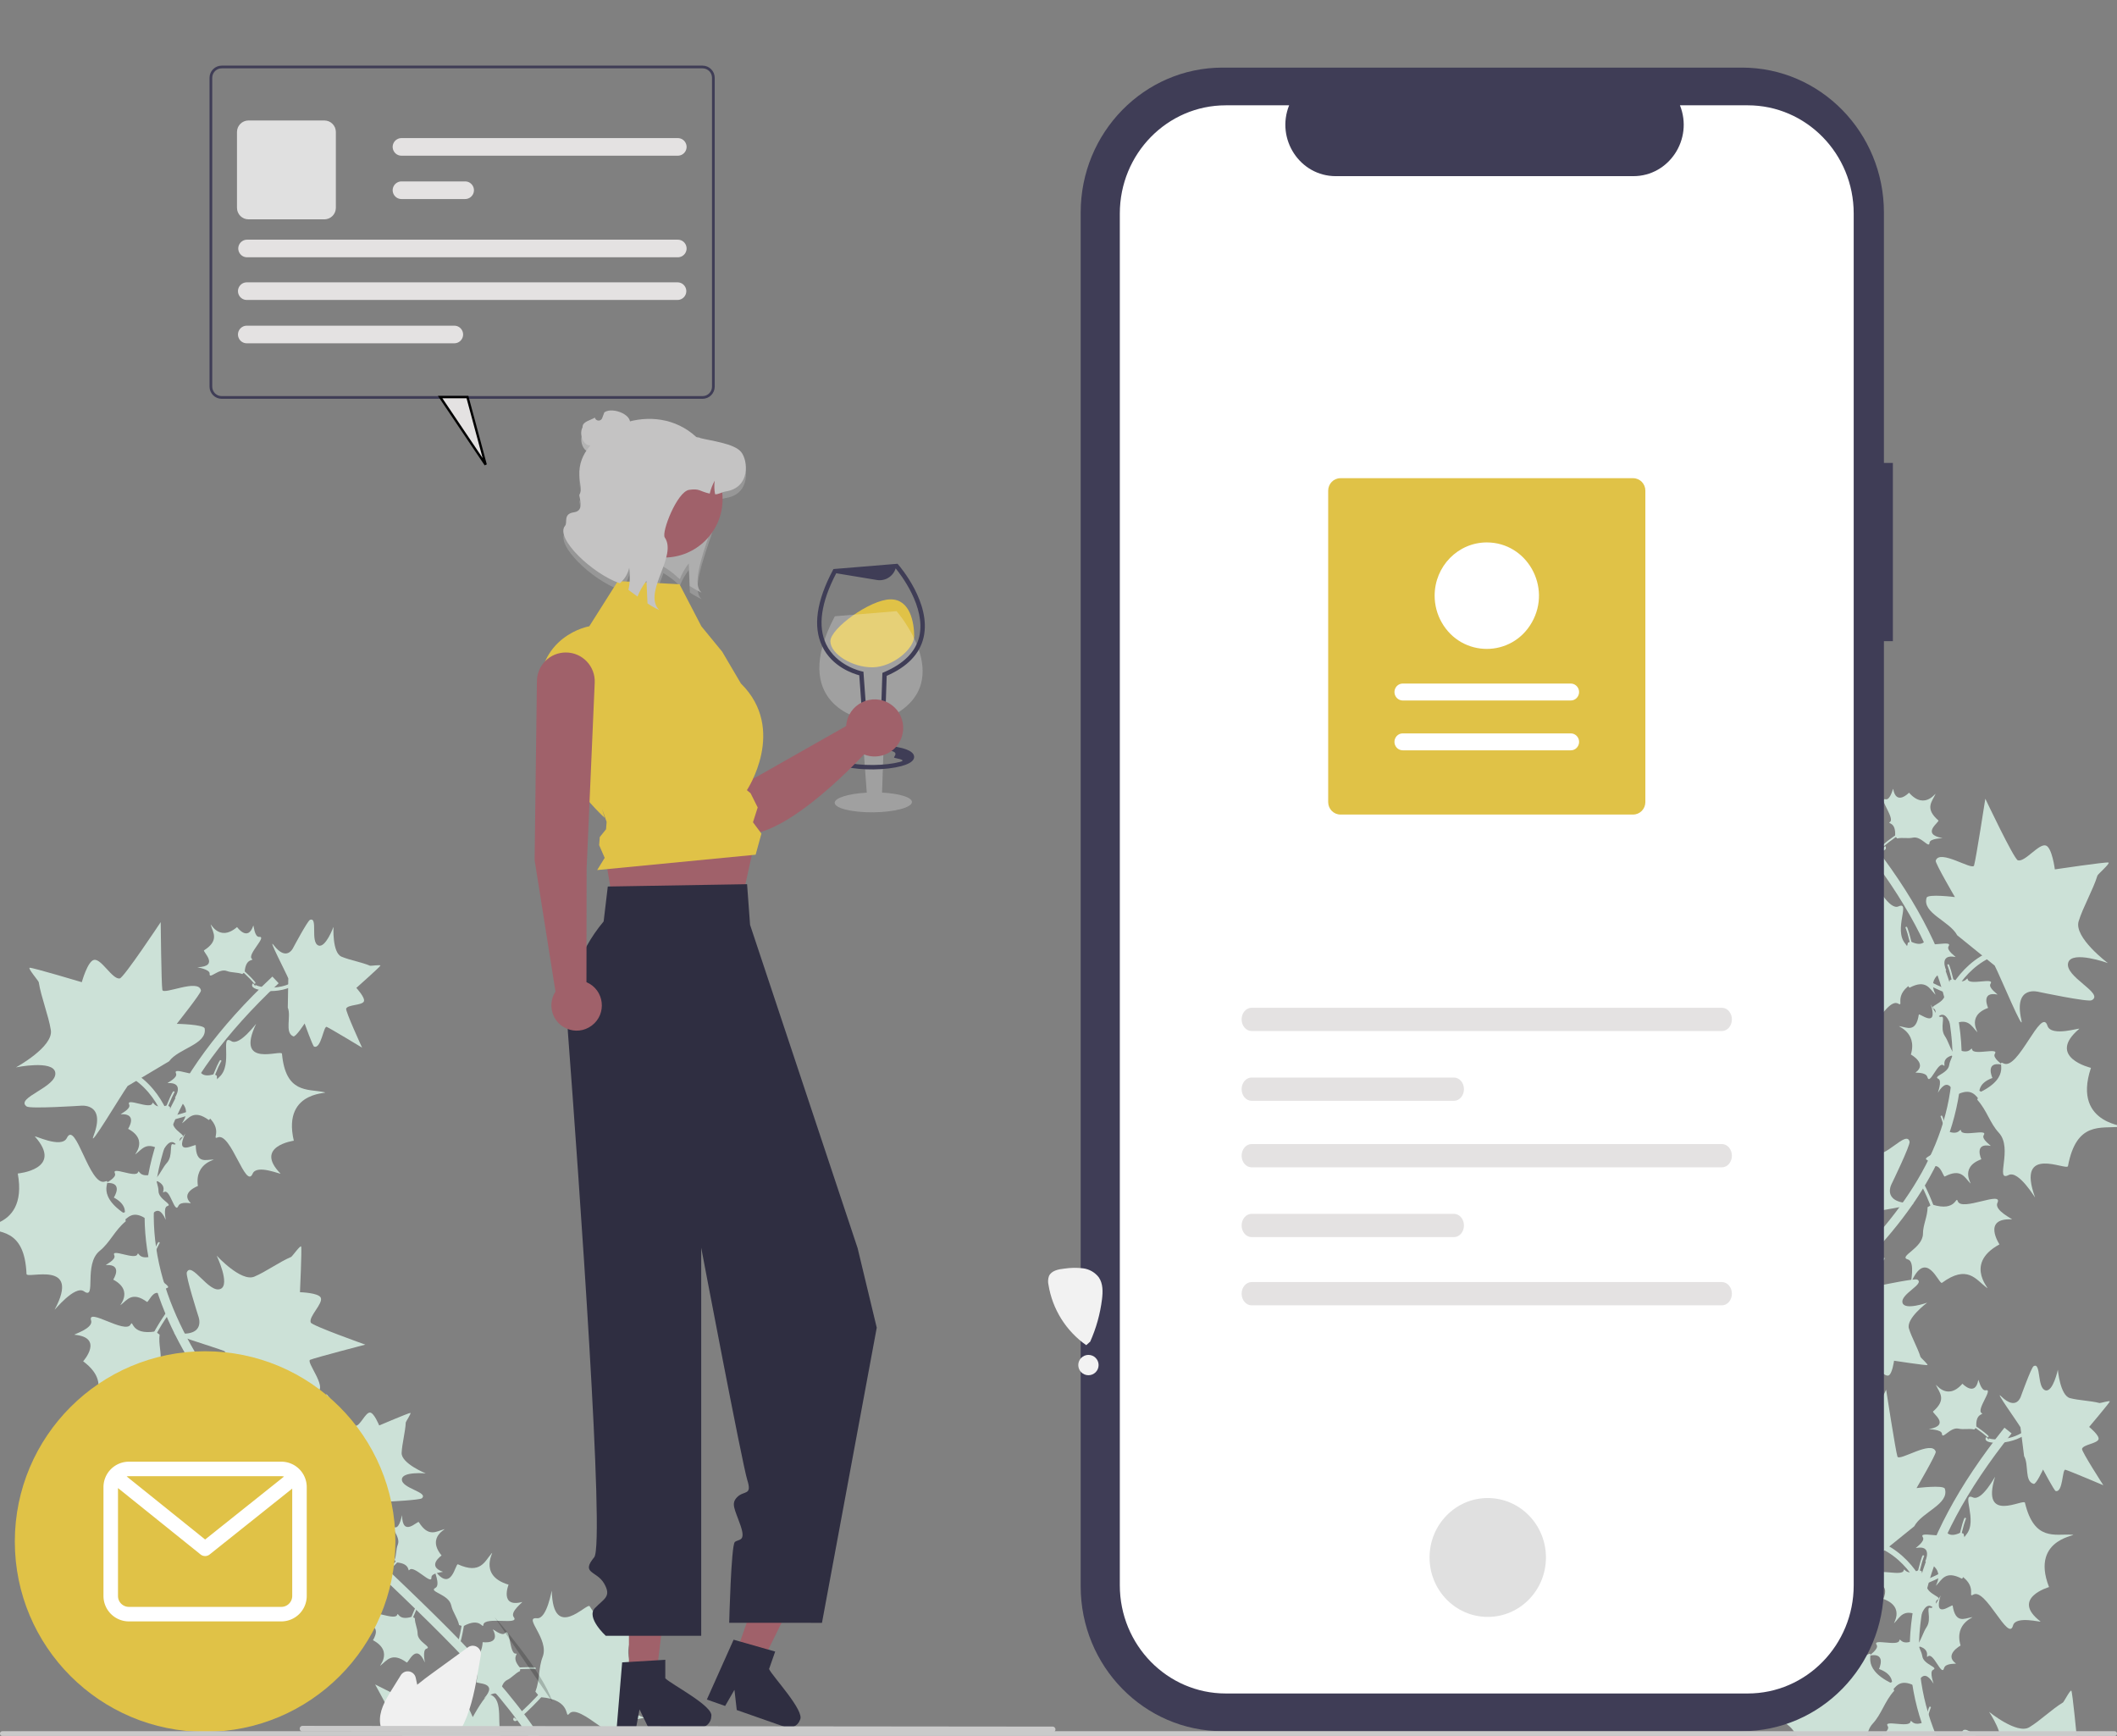 <?xml version="1.0" encoding="utf-8"?>
<svg data-name="Layer 1" width="890" height="729.787" viewBox="0 0 890 729.787" xmlns="http://www.w3.org/2000/svg">
  <rect x="0" y="0" width="890" height="729.787" fill="#808080" stroke="none"/>
  <g transform="matrix(-1.271, -0.183, -0.183, 1.271, 1592.872, 109.422)" style="">
    <path style="fill: none; stroke: rgb(204, 225, 215); stroke-width: 3px;" d="M 969.11 681.186 C 945.902 586.633 1226.535 549.407 1104.935 397.109"/>
    <g transform="matrix(0.57, -0.972, 0.972, 0.57, 938.261, 505.981)" style="">
      <path style="fill: rgb(204, 225, 215);" d="M 149.379 78.456 C 146.54 78.456 143.035 82.134 141.027 80.127 C 140.503 79.603 143.254 75.672 143.254 75.672 C 143.254 75.672 136.317 75.974 136.016 75.672 C 134.43 74.087 140.61 70.801 139.913 70.104 C 139.114 69.305 130.448 62.865 130.448 62.865 C 130.448 62.865 142.187 63.376 142.698 62.865 C 143.626 61.937 141.77 58.225 142.698 57.297 C 143.509 56.485 147.152 57.854 147.152 57.854 C 147.152 57.854 150.173 49.265 150.493 48.945 C 150.765 48.673 151.445 51.568 151.607 51.729 C 153.506 53.629 155.312 56.549 157.175 58.411 C 159.291 60.527 166.084 57.297 166.084 57.297 C 166.084 57.297 161.134 61.813 162.743 63.422 C 164.585 65.264 170.538 60.26 170.538 62.865 C 170.538 63.629 164.906 70.399 164.906 70.399 C 164.906 70.399 161.644 73.745 167.761 75.41 C 170.639 76.193 159.089 75.115 157.175 75.115"/>
      <path style="fill: none; stroke: rgb(204, 225, 215); stroke-miterlimit: 5; stroke-dashoffset: -22px;" d="M 155.428 72.926 C 153.664 79.429 158.885 86.378 159.241 85.006"/>
    </g>
    <g transform="matrix(0.869, 1.646, -1.646, 0.869, 1134.956, 114.397)" style="">
      <path style="fill: rgb(204, 225, 215);" d="M 149.379 78.456 C 146.54 78.456 143.035 82.134 141.027 80.127 C 140.503 79.603 143.254 75.672 143.254 75.672 C 143.254 75.672 136.317 75.974 136.016 75.672 C 134.43 74.087 140.61 70.801 139.913 70.104 C 139.114 69.305 130.448 62.865 130.448 62.865 C 130.448 62.865 142.187 63.376 142.698 62.865 C 143.626 61.937 141.77 58.225 142.698 57.297 C 143.509 56.485 147.152 57.854 147.152 57.854 C 147.152 57.854 150.173 49.265 150.493 48.945 C 150.765 48.673 151.445 51.568 151.607 51.729 C 153.506 53.629 155.312 56.549 157.175 58.411 C 159.291 60.527 166.084 57.297 166.084 57.297 C 166.084 57.297 161.134 61.813 162.743 63.422 C 164.585 65.264 170.538 60.26 170.538 62.865 C 170.538 63.629 164.906 70.399 164.906 70.399 C 164.906 70.399 161.644 73.745 167.761 75.41 C 170.639 76.193 159.089 75.115 157.175 75.115"/>
      <path style="fill: none; stroke: rgb(204, 225, 215); stroke-miterlimit: 5; stroke-dashoffset: -22px;" d="M 155.428 72.926 C 153.664 79.429 158.885 86.378 159.241 85.006"/>
    </g>
    <g transform="matrix(1.527, -0.376, 0.376, 1.527, 835.987, 464.155)" style="">
      <path style="fill: rgb(204, 225, 215);" d="M 149.379 78.456 C 146.54 78.456 143.035 82.134 141.027 80.127 C 140.503 79.603 143.254 75.672 143.254 75.672 C 143.254 75.672 136.317 75.974 136.016 75.672 C 134.43 74.087 140.61 70.801 139.913 70.104 C 139.114 69.305 130.448 62.865 130.448 62.865 C 130.448 62.865 142.187 63.376 142.698 62.865 C 143.626 61.937 141.77 58.225 142.698 57.297 C 143.509 56.485 147.152 57.854 147.152 57.854 C 147.152 57.854 150.173 49.265 150.493 48.945 C 150.765 48.673 151.445 51.568 151.607 51.729 C 153.506 53.629 155.312 56.549 157.175 58.411 C 159.291 60.527 166.084 57.297 166.084 57.297 C 166.084 57.297 161.134 61.813 162.743 63.422 C 164.585 65.264 170.538 60.26 170.538 62.865 C 170.538 63.629 164.906 70.399 164.906 70.399 C 164.906 70.399 161.644 73.745 167.761 75.41 C 170.639 76.193 159.089 75.115 157.175 75.115"/>
      <path style="fill: none; stroke: rgb(204, 225, 215); stroke-miterlimit: 5; stroke-dashoffset: -22px;" d="M 155.428 72.926 C 153.664 79.429 158.885 86.378 159.241 85.006"/>
    </g>
    <g transform="matrix(-1.06, 1.53, -1.53, -1.06, 1274.247, 487.813)" style="">
      <path style="fill: rgb(204, 225, 215);" d="M 149.379 78.456 C 146.54 78.456 143.035 82.134 141.027 80.127 C 140.503 79.603 143.254 75.672 143.254 75.672 C 143.254 75.672 136.317 75.974 136.016 75.672 C 134.43 74.087 140.61 70.801 139.913 70.104 C 139.114 69.305 130.448 62.865 130.448 62.865 C 130.448 62.865 142.187 63.376 142.698 62.865 C 143.626 61.937 141.77 58.225 142.698 57.297 C 143.509 56.485 147.152 57.854 147.152 57.854 C 147.152 57.854 150.173 49.265 150.493 48.945 C 150.765 48.673 151.445 51.568 151.607 51.729 C 153.506 53.629 155.312 56.549 157.175 58.411 C 159.291 60.527 166.084 57.297 166.084 57.297 C 166.084 57.297 161.134 61.813 162.743 63.422 C 164.585 65.264 170.538 60.26 170.538 62.865 C 170.538 63.629 164.906 70.399 164.906 70.399 C 164.906 70.399 161.644 73.745 167.761 75.41 C 170.639 76.193 159.089 75.115 157.175 75.115"/>
      <path style="fill: none; stroke: rgb(204, 225, 215); stroke-miterlimit: 5; stroke-dashoffset: -22px;" d="M 155.428 72.926 C 153.664 79.429 158.885 86.378 159.241 85.006"/>
    </g>
    <g transform="matrix(0.366, -1.157, 1.157, 0.366, 973.516, 528.119)" style="">
      <path style="fill: rgb(204, 225, 215);" d="M 112.586 94.031 C 104.237 91.293 104.559 97.157 103.84 95.049 C 102.599 91.413 88.153 98.584 90.284 94.291 C 91.572 91.696 84.755 88.542 85.444 88.586 C 95.679 89.233 89.781 80.078 89.781 80.078 C 102.834 73.259 92.027 63.508 94.494 65.426 C 98.008 68.158 100.886 73.442 109.642 67.203 C 110.676 66.467 114.869 79.513 120.298 67.277 C 120.487 66.851 118.586 74.577 121.153 75.343 C 124.708 76.404 116.022 79.086 115.922 84.081 C 115.859 87.233 114.301 89.791 114.201 93.177" transform="matrix(0.854, 0.52, -0.52, 0.854, 56.956, -42.193)"/>
      <path style="fill: none; stroke: rgb(204, 225, 215); stroke-miterlimit: 5; stroke-dashoffset: -22px;" d="M 105.376 92.519 C 103.612 99.022 103.074 106.472 103.43 105.1"/>
    </g>
    <g transform="matrix(-0.356, 1.349, -1.349, -0.356, 1310.487, 373.72)" style="">
      <path style="fill: rgb(204, 225, 215);" d="M 112.586 94.031 C 104.237 91.293 104.559 97.157 103.84 95.049 C 102.599 91.413 88.153 98.584 90.284 94.291 C 91.572 91.696 84.755 88.542 85.444 88.586 C 95.679 89.233 89.781 80.078 89.781 80.078 C 102.834 73.259 92.027 63.508 94.494 65.426 C 98.008 68.158 100.886 73.442 109.642 67.203 C 110.676 66.467 114.869 79.513 120.298 67.277 C 120.487 66.851 118.586 74.577 121.153 75.343 C 124.708 76.404 116.022 79.086 115.922 84.081 C 115.859 87.233 114.301 89.791 114.201 93.177" transform="matrix(0.854, 0.52, -0.52, 0.854, 56.956, -42.193)"/>
      <path style="fill: none; stroke: rgb(204, 225, 215); stroke-miterlimit: 5; stroke-dashoffset: -22px;" d="M 105.376 92.519 C 103.612 99.022 103.074 106.472 103.43 105.1"/>
    </g>
    <g transform="matrix(-0.81, 0.509, -0.509, -0.81, 1261.081, 541.878)" style="">
      <path style="fill: rgb(204, 225, 215);" d="M 112.586 94.031 C 104.237 91.293 104.559 97.157 103.84 95.049 C 102.599 91.413 88.153 98.584 90.284 94.291 C 91.572 91.696 84.755 88.542 85.444 88.586 C 95.679 89.233 89.781 80.078 89.781 80.078 C 102.834 73.259 92.027 63.508 94.494 65.426 C 98.008 68.158 100.886 73.442 109.642 67.203 C 110.676 66.467 114.869 79.513 120.298 67.277 C 120.487 66.851 118.586 74.577 121.153 75.343 C 124.708 76.404 116.022 79.086 115.922 84.081 C 115.859 87.233 114.301 89.791 114.201 93.177" transform="matrix(0.854, 0.52, -0.52, 0.854, 56.956, -42.193)"/>
      <path style="fill: none; stroke: rgb(204, 225, 215); stroke-miterlimit: 5; stroke-dashoffset: -22px;" d="M 105.376 92.519 C 103.612 99.022 103.074 106.472 103.43 105.1"/>
    </g>
    <g transform="matrix(0.124, -0.544, 0.506, 0.291, 1072.181, 496.341)" style="">
      <path style="fill: rgb(204, 225, 215);" d="M 112.586 94.031 C 104.237 91.293 104.559 97.157 103.84 95.049 C 102.599 91.413 88.153 98.584 90.284 94.291 C 91.572 91.696 84.755 88.542 85.444 88.586 C 95.679 89.233 89.781 80.078 89.781 80.078 C 102.834 73.259 92.027 63.508 94.494 65.426 C 98.008 68.158 100.886 73.442 109.642 67.203 C 110.676 66.467 114.869 79.513 120.298 67.277 C 120.487 66.851 118.586 74.577 121.153 75.343 C 124.708 76.404 116.022 79.086 115.922 84.081 C 115.859 87.233 114.301 89.791 114.201 93.177" transform="matrix(0.854, 0.52, -0.52, 0.854, 56.956, -42.193)"/>
      <path style="fill: none; stroke: rgb(204, 225, 215); stroke-miterlimit: 5; stroke-dashoffset: -22px;" d="M 105.376 92.519 C 103.612 99.022 103.074 106.472 103.43 105.1"/>
    </g>
    <g transform="matrix(1.052, -0.479, 0.479, 1.052, 757.898, 648.715)" style="">
      <path style="fill: rgb(204, 225, 215);" d="M 149.379 78.456 C 146.54 78.456 143.035 82.134 141.027 80.127 C 140.503 79.603 143.254 75.672 143.254 75.672 C 143.254 75.672 136.317 75.974 136.016 75.672 C 134.43 74.087 140.61 70.801 139.913 70.104 C 139.114 69.305 130.448 62.865 130.448 62.865 C 130.448 62.865 142.187 63.376 142.698 62.865 C 143.626 61.937 141.77 58.225 142.698 57.297 C 143.509 56.485 147.152 57.854 147.152 57.854 C 147.152 57.854 150.173 49.265 150.493 48.945 C 150.765 48.673 151.445 51.568 151.607 51.729 C 153.506 53.629 155.312 56.549 157.175 58.411 C 159.291 60.527 166.084 57.297 166.084 57.297 C 166.084 57.297 161.134 61.813 162.743 63.422 C 164.585 65.264 170.538 60.26 170.538 62.865 C 170.538 63.629 164.906 70.399 164.906 70.399 C 164.906 70.399 161.644 73.745 167.761 75.41 C 170.639 76.193 159.089 75.115 157.175 75.115"/>
      <path style="fill: none; stroke: rgb(204, 225, 215); stroke-miterlimit: 5; stroke-dashoffset: -22px;" d="M 155.428 72.926 C 153.664 79.429 158.885 86.378 159.241 85.006"/>
    </g>
    <g transform="matrix(-0.894, 0.732, 0.732, 0.894, 1139.755, 377.212)" style="">
      <path style="fill: rgb(204, 225, 215);" d="M 149.379 78.456 C 146.54 78.456 143.035 82.134 141.027 80.127 C 140.503 79.603 143.254 75.672 143.254 75.672 C 143.254 75.672 136.317 75.974 136.016 75.672 C 134.43 74.087 140.61 70.801 139.913 70.104 C 139.114 69.305 130.448 62.865 130.448 62.865 C 130.448 62.865 142.187 63.376 142.698 62.865 C 143.626 61.937 141.77 58.225 142.698 57.297 C 143.509 56.485 147.152 57.854 147.152 57.854 C 147.152 57.854 150.173 49.265 150.493 48.945 C 150.765 48.673 151.445 51.568 151.607 51.729 C 153.506 53.629 155.312 56.549 157.175 58.411 C 159.291 60.527 166.084 57.297 166.084 57.297 C 166.084 57.297 161.134 61.813 162.743 63.422 C 164.585 65.264 170.538 60.26 170.538 62.865 C 170.538 63.629 164.906 70.399 164.906 70.399 C 164.906 70.399 161.644 73.745 167.761 75.41 C 170.639 76.193 159.089 75.115 157.175 75.115"/>
      <path style="fill: none; stroke: rgb(204, 225, 215); stroke-miterlimit: 5; stroke-dashoffset: -22px;" d="M 155.428 72.926 C 153.664 79.429 158.885 86.378 159.241 85.006"/>
    </g>
    <g transform="matrix(0.543, -1.02, -1.02, -0.543, 1094.062, 749.264)" style="">
      <path style="fill: rgb(204, 225, 215);" d="M 149.379 78.456 C 146.54 78.456 143.035 82.134 141.027 80.127 C 140.503 79.603 143.254 75.672 143.254 75.672 C 143.254 75.672 136.317 75.974 136.016 75.672 C 134.43 74.087 140.61 70.801 139.913 70.104 C 139.114 69.305 130.448 62.865 130.448 62.865 C 130.448 62.865 142.187 63.376 142.698 62.865 C 143.626 61.937 141.77 58.225 142.698 57.297 C 143.509 56.485 147.152 57.854 147.152 57.854 C 147.152 57.854 150.173 49.265 150.493 48.945 C 150.765 48.673 151.445 51.568 151.607 51.729 C 153.506 53.629 155.312 56.549 157.175 58.411 C 159.291 60.527 166.084 57.297 166.084 57.297 C 166.084 57.297 161.134 61.813 162.743 63.422 C 164.585 65.264 170.538 60.26 170.538 62.865 C 170.538 63.629 164.906 70.399 164.906 70.399 C 164.906 70.399 161.644 73.745 167.761 75.41 C 170.639 76.193 159.089 75.115 157.175 75.115"/>
      <path style="fill: none; stroke: rgb(204, 225, 215); stroke-miterlimit: 5; stroke-dashoffset: -22px;" d="M 155.428 72.926 C 153.664 79.429 158.885 86.378 159.241 85.006"/>
    </g>
    <g transform="matrix(0.879, -0.898, 0.898, 0.879, 807.409, 625.79)" style="">
      <path style="fill: rgb(204, 225, 215);" d="M 112.586 94.031 C 104.237 91.293 104.559 97.157 103.84 95.049 C 102.599 91.413 88.153 98.584 90.284 94.291 C 91.572 91.696 84.755 88.542 85.444 88.586 C 95.679 89.233 89.781 80.078 89.781 80.078 C 102.834 73.259 92.027 63.508 94.494 65.426 C 98.008 68.158 100.886 73.442 109.642 67.203 C 110.676 66.467 114.869 79.513 120.298 67.277 C 120.487 66.851 118.586 74.577 121.153 75.343 C 124.708 76.404 116.022 79.086 115.922 84.081 C 115.859 87.233 114.301 89.791 114.201 93.177" transform="matrix(0.854, 0.52, -0.52, 0.854, 56.956, -42.193)"/>
      <path style="fill: none; stroke: rgb(204, 225, 215); stroke-miterlimit: 5; stroke-dashoffset: -22px;" d="M 105.376 92.519 C 103.612 99.022 103.074 106.472 103.43 105.1"/>
    </g>
    <g transform="matrix(-0.787, 0.96, -0.96, -0.787, 1230.442, 562.38)" style="">
      <path style="fill: rgb(204, 225, 215);" d="M 112.586 94.031 C 104.237 91.293 104.559 97.157 103.84 95.049 C 102.599 91.413 88.153 98.584 90.284 94.291 C 91.572 91.696 84.755 88.542 85.444 88.586 C 95.679 89.233 89.781 80.078 89.781 80.078 C 102.834 73.259 92.027 63.508 94.494 65.426 C 98.008 68.158 100.886 73.442 109.642 67.203 C 110.676 66.467 114.869 79.513 120.298 67.277 C 120.487 66.851 118.586 74.577 121.153 75.343 C 124.708 76.404 116.022 79.086 115.922 84.081 C 115.859 87.233 114.301 89.791 114.201 93.177" transform="matrix(0.854, 0.52, -0.52, 0.854, 56.956, -42.193)"/>
      <path style="fill: none; stroke: rgb(204, 225, 215); stroke-miterlimit: 5; stroke-dashoffset: -22px;" d="M 105.376 92.519 C 103.612 99.022 103.074 106.472 103.43 105.1"/>
    </g>
    <g transform="matrix(0.389, -0.401, 0.401, 0.389, 959.251, 584.408)" style="">
      <path style="fill: rgb(204, 225, 215);" d="M 112.586 94.031 C 104.237 91.293 104.559 97.157 103.84 95.049 C 102.599 91.413 88.153 98.584 90.284 94.291 C 91.572 91.696 84.755 88.542 85.444 88.586 C 95.679 89.233 89.781 80.078 89.781 80.078 C 102.834 73.259 92.027 63.508 94.494 65.426 C 98.008 68.158 100.886 73.442 109.642 67.203 C 110.676 66.467 114.869 79.513 120.298 67.277 C 120.487 66.851 118.586 74.577 121.153 75.343 C 124.708 76.404 116.022 79.086 115.922 84.081 C 115.859 87.233 114.301 89.791 114.201 93.177" transform="matrix(0.854, 0.52, -0.52, 0.854, 56.956, -42.193)"/>
      <path style="fill: none; stroke: rgb(204, 225, 215); stroke-miterlimit: 5; stroke-dashoffset: -22px;" d="M 105.376 92.519 C 103.612 99.022 103.074 106.472 103.43 105.1"/>
    </g>
    <g transform="matrix(0.738, -0.158, 0.158, 0.738, 921.797, 542.949)" style="">
      <path style="fill: rgb(204, 225, 215);" d="M 112.586 94.031 C 104.237 91.293 104.559 97.157 103.84 95.049 C 102.599 91.413 88.153 98.584 90.284 94.291 C 91.572 91.696 84.755 88.542 85.444 88.586 C 95.679 89.233 89.781 80.078 89.781 80.078 C 102.834 73.259 92.027 63.508 94.494 65.426 C 98.008 68.158 100.886 73.442 109.642 67.203 C 110.676 66.467 114.869 79.513 120.298 67.277 C 120.487 66.851 118.586 74.577 121.153 75.343 C 124.708 76.404 116.022 79.086 115.922 84.081 C 115.859 87.233 114.301 89.791 114.201 93.177" transform="matrix(0.854, 0.52, -0.52, 0.854, 56.956, -42.193)"/>
      <path style="fill: none; stroke: rgb(204, 225, 215); stroke-miterlimit: 5; stroke-dashoffset: -22px;" d="M 105.376 92.519 C 103.612 99.022 103.074 106.472 103.43 105.1"/>
    </g>
    <g transform="matrix(0.395, 0.395, -0.395, 0.395, 1112.312, 316.653)" style="">
      <path style="fill: rgb(204, 225, 215);" d="M 112.586 94.031 C 104.237 91.293 104.559 97.157 103.84 95.049 C 102.599 91.413 88.153 98.584 90.284 94.291 C 91.572 91.696 84.755 88.542 85.444 88.586 C 95.679 89.233 89.781 80.078 89.781 80.078 C 102.834 73.259 92.027 63.508 94.494 65.426 C 98.008 68.158 100.886 73.442 109.642 67.203 C 110.676 66.467 114.869 79.513 120.298 67.277 C 120.487 66.851 118.586 74.577 121.153 75.343 C 124.708 76.404 116.022 79.086 115.922 84.081 C 115.859 87.233 114.301 89.791 114.201 93.177" transform="matrix(0.854, 0.52, -0.52, 0.854, 56.956, -42.193)"/>
      <path style="fill: none; stroke: rgb(204, 225, 215); stroke-miterlimit: 5; stroke-dashoffset: -22px;" d="M 105.376 92.519 C 103.612 99.022 103.074 106.472 103.43 105.1"/>
    </g>
    <g transform="matrix(-0.512, 0.224, -0.224, -0.512, 1105.979, 623.229)" style="">
      <path style="fill: rgb(204, 225, 215);" d="M 112.586 94.031 C 104.237 91.293 104.559 97.157 103.84 95.049 C 102.599 91.413 88.153 98.584 90.284 94.291 C 91.572 91.696 84.755 88.542 85.444 88.586 C 95.679 89.233 89.781 80.078 89.781 80.078 C 102.834 73.259 92.027 63.508 94.494 65.426 C 98.008 68.158 100.886 73.442 109.642 67.203 C 110.676 66.467 114.869 79.513 120.298 67.277 C 120.487 66.851 118.586 74.577 121.153 75.343 C 124.708 76.404 116.022 79.086 115.922 84.081 C 115.859 87.233 114.301 89.791 114.201 93.177" transform="matrix(0.854, 0.52, -0.52, 0.854, 56.956, -42.193)"/>
      <path style="fill: none; stroke: rgb(204, 225, 215); stroke-miterlimit: 5; stroke-dashoffset: -22px;" d="M 105.376 92.519 C 103.612 99.022 103.074 106.472 103.43 105.1"/>
    </g>
    <g transform="matrix(-0.512, 0.224, -0.224, -0.512, 1206.963, 518.506)" style="">
      <path style="fill: rgb(204, 225, 215);" d="M 112.586 94.031 C 104.237 91.293 104.559 97.157 103.84 95.049 C 102.599 91.413 88.153 98.584 90.284 94.291 C 91.572 91.696 84.755 88.542 85.444 88.586 C 95.679 89.233 89.781 80.078 89.781 80.078 C 102.834 73.259 92.027 63.508 94.494 65.426 C 98.008 68.158 100.886 73.442 109.642 67.203 C 110.676 66.467 114.869 79.513 120.298 67.277 C 120.487 66.851 118.586 74.577 121.153 75.343 C 124.708 76.404 116.022 79.086 115.922 84.081 C 115.859 87.233 114.301 89.791 114.201 93.177" transform="matrix(0.854, 0.52, -0.52, 0.854, 56.956, -42.193)"/>
      <path style="fill: none; stroke: rgb(204, 225, 215); stroke-miterlimit: 5; stroke-dashoffset: -22px;" d="M 105.376 92.519 C 103.612 99.022 103.074 106.472 103.43 105.1"/>
    </g>
    <g transform="matrix(-0.512, 0.224, -0.224, -0.512, 1195.459, 456.671)" style="">
      <path style="fill: rgb(204, 225, 215);" d="M 112.586 94.031 C 104.237 91.293 104.559 97.157 103.84 95.049 C 102.599 91.413 88.153 98.584 90.284 94.291 C 91.572 91.696 84.755 88.542 85.444 88.586 C 95.679 89.233 89.781 80.078 89.781 80.078 C 102.834 73.259 92.027 63.508 94.494 65.426 C 98.008 68.158 100.886 73.442 109.642 67.203 C 110.676 66.467 114.869 79.513 120.298 67.277 C 120.487 66.851 118.586 74.577 121.153 75.343 C 124.708 76.404 116.022 79.086 115.922 84.081 C 115.859 87.233 114.301 89.791 114.201 93.177" transform="matrix(0.854, 0.52, -0.52, 0.854, 56.956, -42.193)"/>
      <path style="fill: none; stroke: rgb(204, 225, 215); stroke-miterlimit: 5; stroke-dashoffset: -22px;" d="M 105.376 92.519 C 103.612 99.022 103.074 106.472 103.43 105.1"/>
    </g>
    <g transform="matrix(-0.512, 0.224, -0.224, -0.512, 1167.418, 553.737)" style="">
      <path style="fill: rgb(204, 225, 215);" d="M 112.586 94.031 C 104.237 91.293 104.559 97.157 103.84 95.049 C 102.599 91.413 88.153 98.584 90.284 94.291 C 91.572 91.696 84.755 88.542 85.444 88.586 C 95.679 89.233 89.781 80.078 89.781 80.078 C 102.834 73.259 92.027 63.508 94.494 65.426 C 98.008 68.158 100.886 73.442 109.642 67.203 C 110.676 66.467 114.869 79.513 120.298 67.277 C 120.487 66.851 118.586 74.577 121.153 75.343 C 124.708 76.404 116.022 79.086 115.922 84.081 C 115.859 87.233 114.301 89.791 114.201 93.177" transform="matrix(0.854, 0.52, -0.52, 0.854, 56.956, -42.193)"/>
      <path style="fill: none; stroke: rgb(204, 225, 215); stroke-miterlimit: 5; stroke-dashoffset: -22px;" d="M 105.376 92.519 C 103.612 99.022 103.074 106.472 103.43 105.1"/>
    </g>
    <g transform="matrix(-0.512, 0.224, -0.224, -0.512, 1149.443, 583.935)" style="">
      <path style="fill: rgb(204, 225, 215);" d="M 112.586 94.031 C 104.237 91.293 104.559 97.157 103.84 95.049 C 102.599 91.413 88.153 98.584 90.284 94.291 C 91.572 91.696 84.755 88.542 85.444 88.586 C 95.679 89.233 89.781 80.078 89.781 80.078 C 102.834 73.259 92.027 63.508 94.494 65.426 C 98.008 68.158 100.886 73.442 109.642 67.203 C 110.676 66.467 114.869 79.513 120.298 67.277 C 120.487 66.851 118.586 74.577 121.153 75.343 C 124.708 76.404 116.022 79.086 115.922 84.081 C 115.859 87.233 114.301 89.791 114.201 93.177" transform="matrix(0.854, 0.52, -0.52, 0.854, 56.956, -42.193)"/>
      <path style="fill: none; stroke: rgb(204, 225, 215); stroke-miterlimit: 5; stroke-dashoffset: -22px;" d="M 105.376 92.519 C 103.612 99.022 103.074 106.472 103.43 105.1"/>
    </g>
    <g transform="matrix(-0.512, 0.224, -0.224, -0.512, 1048.783, 681.719)" style="">
      <path style="fill: rgb(204, 225, 215);" d="M 112.586 94.031 C 104.237 91.293 104.559 97.157 103.84 95.049 C 102.599 91.413 88.153 98.584 90.284 94.291 C 91.572 91.696 84.755 88.542 85.444 88.586 C 95.679 89.233 89.781 80.078 89.781 80.078 C 102.834 73.259 92.027 63.508 94.494 65.426 C 98.008 68.158 100.886 73.442 109.642 67.203 C 110.676 66.467 114.869 79.513 120.298 67.277 C 120.487 66.851 118.586 74.577 121.153 75.343 C 124.708 76.404 116.022 79.086 115.922 84.081 C 115.859 87.233 114.301 89.791 114.201 93.177" transform="matrix(0.854, 0.52, -0.52, 0.854, 56.956, -42.193)"/>
      <path style="fill: none; stroke: rgb(204, 225, 215); stroke-miterlimit: 5; stroke-dashoffset: -22px;" d="M 105.376 92.519 C 103.612 99.022 103.074 106.472 103.43 105.1"/>
    </g>
    <g transform="matrix(-0.512, 0.224, -0.224, -0.512, 1033.684, 693.223)" style="">
      <path style="fill: rgb(204, 225, 215);" d="M 112.586 94.031 C 104.237 91.293 104.559 97.157 103.84 95.049 C 102.599 91.413 88.153 98.584 90.284 94.291 C 91.572 91.696 84.755 88.542 85.444 88.586 C 95.679 89.233 89.781 80.078 89.781 80.078 C 102.834 73.259 92.027 63.508 94.494 65.426 C 98.008 68.158 100.886 73.442 109.642 67.203 C 110.676 66.467 114.869 79.513 120.298 67.277 C 120.487 66.851 118.586 74.577 121.153 75.343 C 124.708 76.404 116.022 79.086 115.922 84.081 C 115.859 87.233 114.301 89.791 114.201 93.177" transform="matrix(0.854, 0.52, -0.52, 0.854, 56.956, -42.193)"/>
      <path style="fill: none; stroke: rgb(204, 225, 215); stroke-miterlimit: 5; stroke-dashoffset: -22px;" d="M 105.376 92.519 C 103.612 99.022 103.074 106.472 103.43 105.1"/>
    </g>
    <g transform="matrix(-0.009, 0.558, -0.558, -0.009, 1048.405, 551.359)" style="">
      <path style="fill: rgb(204, 225, 215);" d="M 112.586 94.031 C 104.237 91.293 104.559 97.157 103.84 95.049 C 102.599 91.413 88.153 98.584 90.284 94.291 C 91.572 91.696 84.755 88.542 85.444 88.586 C 95.679 89.233 89.781 80.078 89.781 80.078 C 102.834 73.259 92.027 63.508 94.494 65.426 C 98.008 68.158 100.886 73.442 109.642 67.203 C 110.676 66.467 114.869 79.513 120.298 67.277 C 120.487 66.851 118.586 74.577 121.153 75.343 C 124.708 76.404 116.022 79.086 115.922 84.081 C 115.859 87.233 114.301 89.791 114.201 93.177" transform="matrix(0.854, 0.52, -0.52, 0.854, 56.956, -42.193)"/>
      <path style="fill: none; stroke: rgb(204, 225, 215); stroke-miterlimit: 5; stroke-dashoffset: -22px;" d="M 105.376 92.519 C 103.612 99.022 103.074 106.472 103.43 105.1"/>
    </g>
    <g transform="matrix(-0.512, 0.224, -0.224, -0.512, 1209.18, 468.954)" style="">
      <path style="fill: rgb(204, 225, 215);" d="M 112.586 94.031 C 104.237 91.293 104.559 97.157 103.84 95.049 C 102.599 91.413 88.153 98.584 90.284 94.291 C 91.572 91.696 84.755 88.542 85.444 88.586 C 95.679 89.233 89.781 80.078 89.781 80.078 C 102.834 73.259 92.027 63.508 94.494 65.426 C 98.008 68.158 100.886 73.442 109.642 67.203 C 110.676 66.467 114.869 79.513 120.298 67.277 C 120.487 66.851 118.586 74.577 121.153 75.343 C 124.708 76.404 116.022 79.086 115.922 84.081 C 115.859 87.233 114.301 89.791 114.201 93.177" transform="matrix(0.854, 0.52, -0.52, 0.854, 56.956, -42.193)"/>
      <path style="fill: none; stroke: rgb(204, 225, 215); stroke-miterlimit: 5; stroke-dashoffset: -22px;" d="M 105.376 92.519 C 103.612 99.022 103.074 106.472 103.43 105.1"/>
    </g>
    <g transform="matrix(-0.512, 0.224, -0.224, -0.512, 1210.598, 491.889)" style="">
      <path style="fill: rgb(204, 225, 215);" d="M 112.586 94.031 C 104.237 91.293 104.559 97.157 103.84 95.049 C 102.599 91.413 88.153 98.584 90.284 94.291 C 91.572 91.696 84.755 88.542 85.444 88.586 C 95.679 89.233 89.781 80.078 89.781 80.078 C 102.834 73.259 92.027 63.508 94.494 65.426 C 98.008 68.158 100.886 73.442 109.642 67.203 C 110.676 66.467 114.869 79.513 120.298 67.277 C 120.487 66.851 118.586 74.577 121.153 75.343 C 124.708 76.404 116.022 79.086 115.922 84.081 C 115.859 87.233 114.301 89.791 114.201 93.177" transform="matrix(0.854, 0.52, -0.52, 0.854, 56.956, -42.193)"/>
      <path style="fill: none; stroke: rgb(204, 225, 215); stroke-miterlimit: 5; stroke-dashoffset: -22px;" d="M 105.376 92.519 C 103.612 99.022 103.074 106.472 103.43 105.1"/>
    </g>
  </g>
  <circle cx="86.23" cy="648.051" r="80" style="fill: rgb(224, 194, 71);"/>
  <path d="M273.275,699.586H209.184a10.694,10.694,0,0,0-10.682,10.682v45.779a10.694,10.694,0,0,0,10.682,10.682h64.091A10.694,10.694,0,0,0,283.957,756.046v-45.779A10.694,10.694,0,0,0,273.275,699.586Zm0,6.104a4.559,4.559,0,0,1,1.134.148l-33.172,26.461-32.978-26.515a4.58,4.58,0,0,1,.925-.094Zm0,54.935H209.184a4.583,4.583,0,0,1-4.578-4.578V710.679l34.711,27.909a3.052,3.052,0,0,0,3.815.007l34.72-27.697v45.148A4.583,4.583,0,0,1,273.275,760.624Z" transform="translate(-155 -85.106)" fill="#fff"/>
  <path d="M362.891,764.878s20.278,22.712,24.334,35.69" transform="translate(-155 -85.106)" opacity="0.2" style="isolation:isolate"/>
  <g transform="matrix(1.284, 0, 0, 1.284, -635.332, -156.96)" style="">
    <path style="fill: none; stroke: rgb(204, 225, 215); stroke-width: 3px;" d="M 969.11 681.186 C 945.902 586.633 1226.535 549.407 1104.935 397.109"/>
    <g transform="matrix(0.57, -0.972, 0.972, 0.57, 938.261, 505.981)" style="">
      <path style="fill: rgb(204, 225, 215);" d="M 149.379 78.456 C 146.54 78.456 143.035 82.134 141.027 80.127 C 140.503 79.603 143.254 75.672 143.254 75.672 C 143.254 75.672 136.317 75.974 136.016 75.672 C 134.43 74.087 140.61 70.801 139.913 70.104 C 139.114 69.305 130.448 62.865 130.448 62.865 C 130.448 62.865 142.187 63.376 142.698 62.865 C 143.626 61.937 141.77 58.225 142.698 57.297 C 143.509 56.485 147.152 57.854 147.152 57.854 C 147.152 57.854 150.173 49.265 150.493 48.945 C 150.765 48.673 151.445 51.568 151.607 51.729 C 153.506 53.629 155.312 56.549 157.175 58.411 C 159.291 60.527 166.084 57.297 166.084 57.297 C 166.084 57.297 161.134 61.813 162.743 63.422 C 164.585 65.264 170.538 60.26 170.538 62.865 C 170.538 63.629 164.906 70.399 164.906 70.399 C 164.906 70.399 161.644 73.745 167.761 75.41 C 170.639 76.193 159.089 75.115 157.175 75.115"/>
      <path style="fill: none; stroke: rgb(204, 225, 215); stroke-miterlimit: 5; stroke-dashoffset: -22px;" d="M 155.428 72.926 C 153.664 79.429 158.885 86.378 159.241 85.006"/>
    </g>
    <g transform="matrix(0.869, 1.646, -1.646, 0.869, 1134.956, 114.397)" style="">
      <path style="fill: rgb(204, 225, 215);" d="M 149.379 78.456 C 146.54 78.456 143.035 82.134 141.027 80.127 C 140.503 79.603 143.254 75.672 143.254 75.672 C 143.254 75.672 136.317 75.974 136.016 75.672 C 134.43 74.087 140.61 70.801 139.913 70.104 C 139.114 69.305 130.448 62.865 130.448 62.865 C 130.448 62.865 142.187 63.376 142.698 62.865 C 143.626 61.937 141.77 58.225 142.698 57.297 C 143.509 56.485 147.152 57.854 147.152 57.854 C 147.152 57.854 150.173 49.265 150.493 48.945 C 150.765 48.673 151.445 51.568 151.607 51.729 C 153.506 53.629 155.312 56.549 157.175 58.411 C 159.291 60.527 166.084 57.297 166.084 57.297 C 166.084 57.297 161.134 61.813 162.743 63.422 C 164.585 65.264 170.538 60.26 170.538 62.865 C 170.538 63.629 164.906 70.399 164.906 70.399 C 164.906 70.399 161.644 73.745 167.761 75.41 C 170.639 76.193 159.089 75.115 157.175 75.115"/>
      <path style="fill: none; stroke: rgb(204, 225, 215); stroke-miterlimit: 5; stroke-dashoffset: -22px;" d="M 155.428 72.926 C 153.664 79.429 158.885 86.378 159.241 85.006"/>
    </g>
    <g transform="matrix(1.527, -0.376, 0.376, 1.527, 835.987, 464.155)" style="">
      <path style="fill: rgb(204, 225, 215);" d="M 149.379 78.456 C 146.54 78.456 143.035 82.134 141.027 80.127 C 140.503 79.603 143.254 75.672 143.254 75.672 C 143.254 75.672 136.317 75.974 136.016 75.672 C 134.43 74.087 140.61 70.801 139.913 70.104 C 139.114 69.305 130.448 62.865 130.448 62.865 C 130.448 62.865 142.187 63.376 142.698 62.865 C 143.626 61.937 141.77 58.225 142.698 57.297 C 143.509 56.485 147.152 57.854 147.152 57.854 C 147.152 57.854 150.173 49.265 150.493 48.945 C 150.765 48.673 151.445 51.568 151.607 51.729 C 153.506 53.629 155.312 56.549 157.175 58.411 C 159.291 60.527 166.084 57.297 166.084 57.297 C 166.084 57.297 161.134 61.813 162.743 63.422 C 164.585 65.264 170.538 60.26 170.538 62.865 C 170.538 63.629 164.906 70.399 164.906 70.399 C 164.906 70.399 161.644 73.745 167.761 75.41 C 170.639 76.193 159.089 75.115 157.175 75.115"/>
      <path style="fill: none; stroke: rgb(204, 225, 215); stroke-miterlimit: 5; stroke-dashoffset: -22px;" d="M 155.428 72.926 C 153.664 79.429 158.885 86.378 159.241 85.006"/>
    </g>
    <g transform="matrix(-1.06, 1.53, -1.53, -1.06, 1274.247, 487.813)" style="">
      <path style="fill: rgb(204, 225, 215);" d="M 149.379 78.456 C 146.54 78.456 143.035 82.134 141.027 80.127 C 140.503 79.603 143.254 75.672 143.254 75.672 C 143.254 75.672 136.317 75.974 136.016 75.672 C 134.43 74.087 140.61 70.801 139.913 70.104 C 139.114 69.305 130.448 62.865 130.448 62.865 C 130.448 62.865 142.187 63.376 142.698 62.865 C 143.626 61.937 141.77 58.225 142.698 57.297 C 143.509 56.485 147.152 57.854 147.152 57.854 C 147.152 57.854 150.173 49.265 150.493 48.945 C 150.765 48.673 151.445 51.568 151.607 51.729 C 153.506 53.629 155.312 56.549 157.175 58.411 C 159.291 60.527 166.084 57.297 166.084 57.297 C 166.084 57.297 161.134 61.813 162.743 63.422 C 164.585 65.264 170.538 60.26 170.538 62.865 C 170.538 63.629 164.906 70.399 164.906 70.399 C 164.906 70.399 161.644 73.745 167.761 75.41 C 170.639 76.193 159.089 75.115 157.175 75.115"/>
      <path style="fill: none; stroke: rgb(204, 225, 215); stroke-miterlimit: 5; stroke-dashoffset: -22px;" d="M 155.428 72.926 C 153.664 79.429 158.885 86.378 159.241 85.006"/>
    </g>
    <g transform="matrix(0.366, -1.157, 1.157, 0.366, 973.516, 528.119)" style="">
      <path style="fill: rgb(204, 225, 215);" d="M 112.586 94.031 C 104.237 91.293 104.559 97.157 103.84 95.049 C 102.599 91.413 88.153 98.584 90.284 94.291 C 91.572 91.696 84.755 88.542 85.444 88.586 C 95.679 89.233 89.781 80.078 89.781 80.078 C 102.834 73.259 92.027 63.508 94.494 65.426 C 98.008 68.158 100.886 73.442 109.642 67.203 C 110.676 66.467 114.869 79.513 120.298 67.277 C 120.487 66.851 118.586 74.577 121.153 75.343 C 124.708 76.404 116.022 79.086 115.922 84.081 C 115.859 87.233 114.301 89.791 114.201 93.177" transform="matrix(0.854, 0.52, -0.52, 0.854, 56.956, -42.193)"/>
      <path style="fill: none; stroke: rgb(204, 225, 215); stroke-miterlimit: 5; stroke-dashoffset: -22px;" d="M 105.376 92.519 C 103.612 99.022 103.074 106.472 103.43 105.1"/>
    </g>
    <g transform="matrix(-0.356, 1.349, -1.349, -0.356, 1310.487, 373.72)" style="">
      <path style="fill: rgb(204, 225, 215);" d="M 112.586 94.031 C 104.237 91.293 104.559 97.157 103.84 95.049 C 102.599 91.413 88.153 98.584 90.284 94.291 C 91.572 91.696 84.755 88.542 85.444 88.586 C 95.679 89.233 89.781 80.078 89.781 80.078 C 102.834 73.259 92.027 63.508 94.494 65.426 C 98.008 68.158 100.886 73.442 109.642 67.203 C 110.676 66.467 114.869 79.513 120.298 67.277 C 120.487 66.851 118.586 74.577 121.153 75.343 C 124.708 76.404 116.022 79.086 115.922 84.081 C 115.859 87.233 114.301 89.791 114.201 93.177" transform="matrix(0.854, 0.52, -0.52, 0.854, 56.956, -42.193)"/>
      <path style="fill: none; stroke: rgb(204, 225, 215); stroke-miterlimit: 5; stroke-dashoffset: -22px;" d="M 105.376 92.519 C 103.612 99.022 103.074 106.472 103.43 105.1"/>
    </g>
    <g transform="matrix(-0.81, 0.509, -0.509, -0.81, 1261.081, 541.878)" style="">
      <path style="fill: rgb(204, 225, 215);" d="M 112.586 94.031 C 104.237 91.293 104.559 97.157 103.84 95.049 C 102.599 91.413 88.153 98.584 90.284 94.291 C 91.572 91.696 84.755 88.542 85.444 88.586 C 95.679 89.233 89.781 80.078 89.781 80.078 C 102.834 73.259 92.027 63.508 94.494 65.426 C 98.008 68.158 100.886 73.442 109.642 67.203 C 110.676 66.467 114.869 79.513 120.298 67.277 C 120.487 66.851 118.586 74.577 121.153 75.343 C 124.708 76.404 116.022 79.086 115.922 84.081 C 115.859 87.233 114.301 89.791 114.201 93.177" transform="matrix(0.854, 0.52, -0.52, 0.854, 56.956, -42.193)"/>
      <path style="fill: none; stroke: rgb(204, 225, 215); stroke-miterlimit: 5; stroke-dashoffset: -22px;" d="M 105.376 92.519 C 103.612 99.022 103.074 106.472 103.43 105.1"/>
    </g>
    <g transform="matrix(0.124, -0.544, 0.506, 0.291, 1072.181, 496.341)" style="">
      <path style="fill: rgb(204, 225, 215);" d="M 112.586 94.031 C 104.237 91.293 104.559 97.157 103.84 95.049 C 102.599 91.413 88.153 98.584 90.284 94.291 C 91.572 91.696 84.755 88.542 85.444 88.586 C 95.679 89.233 89.781 80.078 89.781 80.078 C 102.834 73.259 92.027 63.508 94.494 65.426 C 98.008 68.158 100.886 73.442 109.642 67.203 C 110.676 66.467 114.869 79.513 120.298 67.277 C 120.487 66.851 118.586 74.577 121.153 75.343 C 124.708 76.404 116.022 79.086 115.922 84.081 C 115.859 87.233 114.301 89.791 114.201 93.177" transform="matrix(0.854, 0.52, -0.52, 0.854, 56.956, -42.193)"/>
      <path style="fill: none; stroke: rgb(204, 225, 215); stroke-miterlimit: 5; stroke-dashoffset: -22px;" d="M 105.376 92.519 C 103.612 99.022 103.074 106.472 103.43 105.1"/>
    </g>
    <g transform="matrix(1.052, -0.479, 0.479, 1.052, 757.898, 648.715)" style="">
      <path style="fill: rgb(204, 225, 215);" d="M 149.379 78.456 C 146.54 78.456 143.035 82.134 141.027 80.127 C 140.503 79.603 143.254 75.672 143.254 75.672 C 143.254 75.672 136.317 75.974 136.016 75.672 C 134.43 74.087 140.61 70.801 139.913 70.104 C 139.114 69.305 130.448 62.865 130.448 62.865 C 130.448 62.865 142.187 63.376 142.698 62.865 C 143.626 61.937 141.77 58.225 142.698 57.297 C 143.509 56.485 147.152 57.854 147.152 57.854 C 147.152 57.854 150.173 49.265 150.493 48.945 C 150.765 48.673 151.445 51.568 151.607 51.729 C 153.506 53.629 155.312 56.549 157.175 58.411 C 159.291 60.527 166.084 57.297 166.084 57.297 C 166.084 57.297 161.134 61.813 162.743 63.422 C 164.585 65.264 170.538 60.26 170.538 62.865 C 170.538 63.629 164.906 70.399 164.906 70.399 C 164.906 70.399 161.644 73.745 167.761 75.41 C 170.639 76.193 159.089 75.115 157.175 75.115"/>
      <path style="fill: none; stroke: rgb(204, 225, 215); stroke-miterlimit: 5; stroke-dashoffset: -22px;" d="M 155.428 72.926 C 153.664 79.429 158.885 86.378 159.241 85.006"/>
    </g>
    <g transform="matrix(-0.894, 0.732, 0.732, 0.894, 1139.755, 377.212)" style="">
      <path style="fill: rgb(204, 225, 215);" d="M 149.379 78.456 C 146.54 78.456 143.035 82.134 141.027 80.127 C 140.503 79.603 143.254 75.672 143.254 75.672 C 143.254 75.672 136.317 75.974 136.016 75.672 C 134.43 74.087 140.61 70.801 139.913 70.104 C 139.114 69.305 130.448 62.865 130.448 62.865 C 130.448 62.865 142.187 63.376 142.698 62.865 C 143.626 61.937 141.77 58.225 142.698 57.297 C 143.509 56.485 147.152 57.854 147.152 57.854 C 147.152 57.854 150.173 49.265 150.493 48.945 C 150.765 48.673 151.445 51.568 151.607 51.729 C 153.506 53.629 155.312 56.549 157.175 58.411 C 159.291 60.527 166.084 57.297 166.084 57.297 C 166.084 57.297 161.134 61.813 162.743 63.422 C 164.585 65.264 170.538 60.26 170.538 62.865 C 170.538 63.629 164.906 70.399 164.906 70.399 C 164.906 70.399 161.644 73.745 167.761 75.41 C 170.639 76.193 159.089 75.115 157.175 75.115"/>
      <path style="fill: none; stroke: rgb(204, 225, 215); stroke-miterlimit: 5; stroke-dashoffset: -22px;" d="M 155.428 72.926 C 153.664 79.429 158.885 86.378 159.241 85.006"/>
    </g>
    <g transform="matrix(0.543, -1.02, -1.02, -0.543, 1094.062, 749.264)" style="">
      <path style="fill: rgb(204, 225, 215);" d="M 149.379 78.456 C 146.54 78.456 143.035 82.134 141.027 80.127 C 140.503 79.603 143.254 75.672 143.254 75.672 C 143.254 75.672 136.317 75.974 136.016 75.672 C 134.43 74.087 140.61 70.801 139.913 70.104 C 139.114 69.305 130.448 62.865 130.448 62.865 C 130.448 62.865 142.187 63.376 142.698 62.865 C 143.626 61.937 141.77 58.225 142.698 57.297 C 143.509 56.485 147.152 57.854 147.152 57.854 C 147.152 57.854 150.173 49.265 150.493 48.945 C 150.765 48.673 151.445 51.568 151.607 51.729 C 153.506 53.629 155.312 56.549 157.175 58.411 C 159.291 60.527 166.084 57.297 166.084 57.297 C 166.084 57.297 161.134 61.813 162.743 63.422 C 164.585 65.264 170.538 60.26 170.538 62.865 C 170.538 63.629 164.906 70.399 164.906 70.399 C 164.906 70.399 161.644 73.745 167.761 75.41 C 170.639 76.193 159.089 75.115 157.175 75.115"/>
      <path style="fill: none; stroke: rgb(204, 225, 215); stroke-miterlimit: 5; stroke-dashoffset: -22px;" d="M 155.428 72.926 C 153.664 79.429 158.885 86.378 159.241 85.006"/>
    </g>
    <g transform="matrix(0.879, -0.898, 0.898, 0.879, 807.409, 625.79)" style="">
      <path style="fill: rgb(204, 225, 215);" d="M 112.586 94.031 C 104.237 91.293 104.559 97.157 103.84 95.049 C 102.599 91.413 88.153 98.584 90.284 94.291 C 91.572 91.696 84.755 88.542 85.444 88.586 C 95.679 89.233 89.781 80.078 89.781 80.078 C 102.834 73.259 92.027 63.508 94.494 65.426 C 98.008 68.158 100.886 73.442 109.642 67.203 C 110.676 66.467 114.869 79.513 120.298 67.277 C 120.487 66.851 118.586 74.577 121.153 75.343 C 124.708 76.404 116.022 79.086 115.922 84.081 C 115.859 87.233 114.301 89.791 114.201 93.177" transform="matrix(0.854, 0.52, -0.52, 0.854, 56.956, -42.193)"/>
      <path style="fill: none; stroke: rgb(204, 225, 215); stroke-miterlimit: 5; stroke-dashoffset: -22px;" d="M 105.376 92.519 C 103.612 99.022 103.074 106.472 103.43 105.1"/>
    </g>
    <g transform="matrix(-0.787, 0.96, -0.96, -0.787, 1230.442, 562.38)" style="">
      <path style="fill: rgb(204, 225, 215);" d="M 112.586 94.031 C 104.237 91.293 104.559 97.157 103.84 95.049 C 102.599 91.413 88.153 98.584 90.284 94.291 C 91.572 91.696 84.755 88.542 85.444 88.586 C 95.679 89.233 89.781 80.078 89.781 80.078 C 102.834 73.259 92.027 63.508 94.494 65.426 C 98.008 68.158 100.886 73.442 109.642 67.203 C 110.676 66.467 114.869 79.513 120.298 67.277 C 120.487 66.851 118.586 74.577 121.153 75.343 C 124.708 76.404 116.022 79.086 115.922 84.081 C 115.859 87.233 114.301 89.791 114.201 93.177" transform="matrix(0.854, 0.52, -0.52, 0.854, 56.956, -42.193)"/>
      <path style="fill: none; stroke: rgb(204, 225, 215); stroke-miterlimit: 5; stroke-dashoffset: -22px;" d="M 105.376 92.519 C 103.612 99.022 103.074 106.472 103.43 105.1"/>
    </g>
    <g transform="matrix(0.389, -0.401, 0.401, 0.389, 959.251, 584.408)" style="">
      <path style="fill: rgb(204, 225, 215);" d="M 112.586 94.031 C 104.237 91.293 104.559 97.157 103.84 95.049 C 102.599 91.413 88.153 98.584 90.284 94.291 C 91.572 91.696 84.755 88.542 85.444 88.586 C 95.679 89.233 89.781 80.078 89.781 80.078 C 102.834 73.259 92.027 63.508 94.494 65.426 C 98.008 68.158 100.886 73.442 109.642 67.203 C 110.676 66.467 114.869 79.513 120.298 67.277 C 120.487 66.851 118.586 74.577 121.153 75.343 C 124.708 76.404 116.022 79.086 115.922 84.081 C 115.859 87.233 114.301 89.791 114.201 93.177" transform="matrix(0.854, 0.52, -0.52, 0.854, 56.956, -42.193)"/>
      <path style="fill: none; stroke: rgb(204, 225, 215); stroke-miterlimit: 5; stroke-dashoffset: -22px;" d="M 105.376 92.519 C 103.612 99.022 103.074 106.472 103.43 105.1"/>
    </g>
    <g transform="matrix(0.738, -0.158, 0.158, 0.738, 921.797, 542.949)" style="">
      <path style="fill: rgb(204, 225, 215);" d="M 112.586 94.031 C 104.237 91.293 104.559 97.157 103.84 95.049 C 102.599 91.413 88.153 98.584 90.284 94.291 C 91.572 91.696 84.755 88.542 85.444 88.586 C 95.679 89.233 89.781 80.078 89.781 80.078 C 102.834 73.259 92.027 63.508 94.494 65.426 C 98.008 68.158 100.886 73.442 109.642 67.203 C 110.676 66.467 114.869 79.513 120.298 67.277 C 120.487 66.851 118.586 74.577 121.153 75.343 C 124.708 76.404 116.022 79.086 115.922 84.081 C 115.859 87.233 114.301 89.791 114.201 93.177" transform="matrix(0.854, 0.52, -0.52, 0.854, 56.956, -42.193)"/>
      <path style="fill: none; stroke: rgb(204, 225, 215); stroke-miterlimit: 5; stroke-dashoffset: -22px;" d="M 105.376 92.519 C 103.612 99.022 103.074 106.472 103.43 105.1"/>
    </g>
    <g transform="matrix(0.395, 0.395, -0.395, 0.395, 1112.312, 316.653)" style="">
      <path style="fill: rgb(204, 225, 215);" d="M 112.586 94.031 C 104.237 91.293 104.559 97.157 103.84 95.049 C 102.599 91.413 88.153 98.584 90.284 94.291 C 91.572 91.696 84.755 88.542 85.444 88.586 C 95.679 89.233 89.781 80.078 89.781 80.078 C 102.834 73.259 92.027 63.508 94.494 65.426 C 98.008 68.158 100.886 73.442 109.642 67.203 C 110.676 66.467 114.869 79.513 120.298 67.277 C 120.487 66.851 118.586 74.577 121.153 75.343 C 124.708 76.404 116.022 79.086 115.922 84.081 C 115.859 87.233 114.301 89.791 114.201 93.177" transform="matrix(0.854, 0.52, -0.52, 0.854, 56.956, -42.193)"/>
      <path style="fill: none; stroke: rgb(204, 225, 215); stroke-miterlimit: 5; stroke-dashoffset: -22px;" d="M 105.376 92.519 C 103.612 99.022 103.074 106.472 103.43 105.1"/>
    </g>
    <g transform="matrix(-0.512, 0.224, -0.224, -0.512, 1105.979, 623.229)" style="">
      <path style="fill: rgb(204, 225, 215);" d="M 112.586 94.031 C 104.237 91.293 104.559 97.157 103.84 95.049 C 102.599 91.413 88.153 98.584 90.284 94.291 C 91.572 91.696 84.755 88.542 85.444 88.586 C 95.679 89.233 89.781 80.078 89.781 80.078 C 102.834 73.259 92.027 63.508 94.494 65.426 C 98.008 68.158 100.886 73.442 109.642 67.203 C 110.676 66.467 114.869 79.513 120.298 67.277 C 120.487 66.851 118.586 74.577 121.153 75.343 C 124.708 76.404 116.022 79.086 115.922 84.081 C 115.859 87.233 114.301 89.791 114.201 93.177" transform="matrix(0.854, 0.52, -0.52, 0.854, 56.956, -42.193)"/>
      <path style="fill: none; stroke: rgb(204, 225, 215); stroke-miterlimit: 5; stroke-dashoffset: -22px;" d="M 105.376 92.519 C 103.612 99.022 103.074 106.472 103.43 105.1"/>
    </g>
    <g transform="matrix(-0.512, 0.224, -0.224, -0.512, 1206.963, 518.506)" style="">
      <path style="fill: rgb(204, 225, 215);" d="M 112.586 94.031 C 104.237 91.293 104.559 97.157 103.84 95.049 C 102.599 91.413 88.153 98.584 90.284 94.291 C 91.572 91.696 84.755 88.542 85.444 88.586 C 95.679 89.233 89.781 80.078 89.781 80.078 C 102.834 73.259 92.027 63.508 94.494 65.426 C 98.008 68.158 100.886 73.442 109.642 67.203 C 110.676 66.467 114.869 79.513 120.298 67.277 C 120.487 66.851 118.586 74.577 121.153 75.343 C 124.708 76.404 116.022 79.086 115.922 84.081 C 115.859 87.233 114.301 89.791 114.201 93.177" transform="matrix(0.854, 0.52, -0.52, 0.854, 56.956, -42.193)"/>
      <path style="fill: none; stroke: rgb(204, 225, 215); stroke-miterlimit: 5; stroke-dashoffset: -22px;" d="M 105.376 92.519 C 103.612 99.022 103.074 106.472 103.43 105.1"/>
    </g>
    <g transform="matrix(-0.512, 0.224, -0.224, -0.512, 1195.459, 456.671)" style="">
      <path style="fill: rgb(204, 225, 215);" d="M 112.586 94.031 C 104.237 91.293 104.559 97.157 103.84 95.049 C 102.599 91.413 88.153 98.584 90.284 94.291 C 91.572 91.696 84.755 88.542 85.444 88.586 C 95.679 89.233 89.781 80.078 89.781 80.078 C 102.834 73.259 92.027 63.508 94.494 65.426 C 98.008 68.158 100.886 73.442 109.642 67.203 C 110.676 66.467 114.869 79.513 120.298 67.277 C 120.487 66.851 118.586 74.577 121.153 75.343 C 124.708 76.404 116.022 79.086 115.922 84.081 C 115.859 87.233 114.301 89.791 114.201 93.177" transform="matrix(0.854, 0.52, -0.52, 0.854, 56.956, -42.193)"/>
      <path style="fill: none; stroke: rgb(204, 225, 215); stroke-miterlimit: 5; stroke-dashoffset: -22px;" d="M 105.376 92.519 C 103.612 99.022 103.074 106.472 103.43 105.1"/>
    </g>
    <g transform="matrix(-0.512, 0.224, -0.224, -0.512, 1167.418, 553.737)" style="">
      <path style="fill: rgb(204, 225, 215);" d="M 112.586 94.031 C 104.237 91.293 104.559 97.157 103.84 95.049 C 102.599 91.413 88.153 98.584 90.284 94.291 C 91.572 91.696 84.755 88.542 85.444 88.586 C 95.679 89.233 89.781 80.078 89.781 80.078 C 102.834 73.259 92.027 63.508 94.494 65.426 C 98.008 68.158 100.886 73.442 109.642 67.203 C 110.676 66.467 114.869 79.513 120.298 67.277 C 120.487 66.851 118.586 74.577 121.153 75.343 C 124.708 76.404 116.022 79.086 115.922 84.081 C 115.859 87.233 114.301 89.791 114.201 93.177" transform="matrix(0.854, 0.52, -0.52, 0.854, 56.956, -42.193)"/>
      <path style="fill: none; stroke: rgb(204, 225, 215); stroke-miterlimit: 5; stroke-dashoffset: -22px;" d="M 105.376 92.519 C 103.612 99.022 103.074 106.472 103.43 105.1"/>
    </g>
    <g transform="matrix(-0.512, 0.224, -0.224, -0.512, 1149.443, 583.935)" style="">
      <path style="fill: rgb(204, 225, 215);" d="M 112.586 94.031 C 104.237 91.293 104.559 97.157 103.84 95.049 C 102.599 91.413 88.153 98.584 90.284 94.291 C 91.572 91.696 84.755 88.542 85.444 88.586 C 95.679 89.233 89.781 80.078 89.781 80.078 C 102.834 73.259 92.027 63.508 94.494 65.426 C 98.008 68.158 100.886 73.442 109.642 67.203 C 110.676 66.467 114.869 79.513 120.298 67.277 C 120.487 66.851 118.586 74.577 121.153 75.343 C 124.708 76.404 116.022 79.086 115.922 84.081 C 115.859 87.233 114.301 89.791 114.201 93.177" transform="matrix(0.854, 0.52, -0.52, 0.854, 56.956, -42.193)"/>
      <path style="fill: none; stroke: rgb(204, 225, 215); stroke-miterlimit: 5; stroke-dashoffset: -22px;" d="M 105.376 92.519 C 103.612 99.022 103.074 106.472 103.43 105.1"/>
    </g>
    <g transform="matrix(-0.512, 0.224, -0.224, -0.512, 1048.783, 681.719)" style="">
      <path style="fill: rgb(204, 225, 215);" d="M 112.586 94.031 C 104.237 91.293 104.559 97.157 103.84 95.049 C 102.599 91.413 88.153 98.584 90.284 94.291 C 91.572 91.696 84.755 88.542 85.444 88.586 C 95.679 89.233 89.781 80.078 89.781 80.078 C 102.834 73.259 92.027 63.508 94.494 65.426 C 98.008 68.158 100.886 73.442 109.642 67.203 C 110.676 66.467 114.869 79.513 120.298 67.277 C 120.487 66.851 118.586 74.577 121.153 75.343 C 124.708 76.404 116.022 79.086 115.922 84.081 C 115.859 87.233 114.301 89.791 114.201 93.177" transform="matrix(0.854, 0.52, -0.52, 0.854, 56.956, -42.193)"/>
      <path style="fill: none; stroke: rgb(204, 225, 215); stroke-miterlimit: 5; stroke-dashoffset: -22px;" d="M 105.376 92.519 C 103.612 99.022 103.074 106.472 103.43 105.1"/>
    </g>
    <g transform="matrix(-0.512, 0.224, -0.224, -0.512, 1033.684, 693.223)" style="">
      <path style="fill: rgb(204, 225, 215);" d="M 112.586 94.031 C 104.237 91.293 104.559 97.157 103.84 95.049 C 102.599 91.413 88.153 98.584 90.284 94.291 C 91.572 91.696 84.755 88.542 85.444 88.586 C 95.679 89.233 89.781 80.078 89.781 80.078 C 102.834 73.259 92.027 63.508 94.494 65.426 C 98.008 68.158 100.886 73.442 109.642 67.203 C 110.676 66.467 114.869 79.513 120.298 67.277 C 120.487 66.851 118.586 74.577 121.153 75.343 C 124.708 76.404 116.022 79.086 115.922 84.081 C 115.859 87.233 114.301 89.791 114.201 93.177" transform="matrix(0.854, 0.52, -0.52, 0.854, 56.956, -42.193)"/>
      <path style="fill: none; stroke: rgb(204, 225, 215); stroke-miterlimit: 5; stroke-dashoffset: -22px;" d="M 105.376 92.519 C 103.612 99.022 103.074 106.472 103.43 105.1"/>
    </g>
    <g transform="matrix(-0.009, 0.558, -0.558, -0.009, 1048.405, 551.359)" style="">
      <path style="fill: rgb(204, 225, 215);" d="M 112.586 94.031 C 104.237 91.293 104.559 97.157 103.84 95.049 C 102.599 91.413 88.153 98.584 90.284 94.291 C 91.572 91.696 84.755 88.542 85.444 88.586 C 95.679 89.233 89.781 80.078 89.781 80.078 C 102.834 73.259 92.027 63.508 94.494 65.426 C 98.008 68.158 100.886 73.442 109.642 67.203 C 110.676 66.467 114.869 79.513 120.298 67.277 C 120.487 66.851 118.586 74.577 121.153 75.343 C 124.708 76.404 116.022 79.086 115.922 84.081 C 115.859 87.233 114.301 89.791 114.201 93.177" transform="matrix(0.854, 0.52, -0.52, 0.854, 56.956, -42.193)"/>
      <path style="fill: none; stroke: rgb(204, 225, 215); stroke-miterlimit: 5; stroke-dashoffset: -22px;" d="M 105.376 92.519 C 103.612 99.022 103.074 106.472 103.43 105.1"/>
    </g>
    <g transform="matrix(-0.512, 0.224, -0.224, -0.512, 1209.18, 468.954)" style="">
      <path style="fill: rgb(204, 225, 215);" d="M 112.586 94.031 C 104.237 91.293 104.559 97.157 103.84 95.049 C 102.599 91.413 88.153 98.584 90.284 94.291 C 91.572 91.696 84.755 88.542 85.444 88.586 C 95.679 89.233 89.781 80.078 89.781 80.078 C 102.834 73.259 92.027 63.508 94.494 65.426 C 98.008 68.158 100.886 73.442 109.642 67.203 C 110.676 66.467 114.869 79.513 120.298 67.277 C 120.487 66.851 118.586 74.577 121.153 75.343 C 124.708 76.404 116.022 79.086 115.922 84.081 C 115.859 87.233 114.301 89.791 114.201 93.177" transform="matrix(0.854, 0.52, -0.52, 0.854, 56.956, -42.193)"/>
      <path style="fill: none; stroke: rgb(204, 225, 215); stroke-miterlimit: 5; stroke-dashoffset: -22px;" d="M 105.376 92.519 C 103.612 99.022 103.074 106.472 103.43 105.1"/>
    </g>
    <g transform="matrix(-0.512, 0.224, -0.224, -0.512, 1210.598, 491.889)" style="">
      <path style="fill: rgb(204, 225, 215);" d="M 112.586 94.031 C 104.237 91.293 104.559 97.157 103.84 95.049 C 102.599 91.413 88.153 98.584 90.284 94.291 C 91.572 91.696 84.755 88.542 85.444 88.586 C 95.679 89.233 89.781 80.078 89.781 80.078 C 102.834 73.259 92.027 63.508 94.494 65.426 C 98.008 68.158 100.886 73.442 109.642 67.203 C 110.676 66.467 114.869 79.513 120.298 67.277 C 120.487 66.851 118.586 74.577 121.153 75.343 C 124.708 76.404 116.022 79.086 115.922 84.081 C 115.859 87.233 114.301 89.791 114.201 93.177" transform="matrix(0.854, 0.52, -0.52, 0.854, 56.956, -42.193)"/>
      <path style="fill: none; stroke: rgb(204, 225, 215); stroke-miterlimit: 5; stroke-dashoffset: -22px;" d="M 105.376 92.519 C 103.612 99.022 103.074 106.472 103.43 105.1"/>
    </g>
  </g>
  <g transform="matrix(-1.284, 0, 0, 1.284, 2262.92, 91.498)" style="">
    <path style="fill: none; stroke: rgb(204, 225, 215); stroke-width: 3px;" d="M 969.11 681.186 C 945.902 586.633 1226.535 549.407 1104.935 397.109"/>
    <g transform="matrix(0.57, -0.972, 0.972, 0.57, 938.261, 505.981)" style="">
      <path style="fill: rgb(204, 225, 215);" d="M 149.379 78.456 C 146.54 78.456 143.035 82.134 141.027 80.127 C 140.503 79.603 143.254 75.672 143.254 75.672 C 143.254 75.672 136.317 75.974 136.016 75.672 C 134.43 74.087 140.61 70.801 139.913 70.104 C 139.114 69.305 130.448 62.865 130.448 62.865 C 130.448 62.865 142.187 63.376 142.698 62.865 C 143.626 61.937 141.77 58.225 142.698 57.297 C 143.509 56.485 147.152 57.854 147.152 57.854 C 147.152 57.854 150.173 49.265 150.493 48.945 C 150.765 48.673 151.445 51.568 151.607 51.729 C 153.506 53.629 155.312 56.549 157.175 58.411 C 159.291 60.527 166.084 57.297 166.084 57.297 C 166.084 57.297 161.134 61.813 162.743 63.422 C 164.585 65.264 170.538 60.26 170.538 62.865 C 170.538 63.629 164.906 70.399 164.906 70.399 C 164.906 70.399 161.644 73.745 167.761 75.41 C 170.639 76.193 159.089 75.115 157.175 75.115"/>
      <path style="fill: none; stroke: rgb(204, 225, 215); stroke-miterlimit: 5; stroke-dashoffset: -22px;" d="M 155.428 72.926 C 153.664 79.429 158.885 86.378 159.241 85.006"/>
    </g>
    <g transform="matrix(0.869, 1.646, -1.646, 0.869, 1134.956, 114.397)" style="">
      <path style="fill: rgb(204, 225, 215);" d="M 149.379 78.456 C 146.54 78.456 143.035 82.134 141.027 80.127 C 140.503 79.603 143.254 75.672 143.254 75.672 C 143.254 75.672 136.317 75.974 136.016 75.672 C 134.43 74.087 140.61 70.801 139.913 70.104 C 139.114 69.305 130.448 62.865 130.448 62.865 C 130.448 62.865 142.187 63.376 142.698 62.865 C 143.626 61.937 141.77 58.225 142.698 57.297 C 143.509 56.485 147.152 57.854 147.152 57.854 C 147.152 57.854 150.173 49.265 150.493 48.945 C 150.765 48.673 151.445 51.568 151.607 51.729 C 153.506 53.629 155.312 56.549 157.175 58.411 C 159.291 60.527 166.084 57.297 166.084 57.297 C 166.084 57.297 161.134 61.813 162.743 63.422 C 164.585 65.264 170.538 60.26 170.538 62.865 C 170.538 63.629 164.906 70.399 164.906 70.399 C 164.906 70.399 161.644 73.745 167.761 75.41 C 170.639 76.193 159.089 75.115 157.175 75.115"/>
      <path style="fill: none; stroke: rgb(204, 225, 215); stroke-miterlimit: 5; stroke-dashoffset: -22px;" d="M 155.428 72.926 C 153.664 79.429 158.885 86.378 159.241 85.006"/>
    </g>
    <g transform="matrix(1.527, -0.376, 0.376, 1.527, 835.987, 464.155)" style="">
      <path style="fill: rgb(204, 225, 215);" d="M 149.379 78.456 C 146.54 78.456 143.035 82.134 141.027 80.127 C 140.503 79.603 143.254 75.672 143.254 75.672 C 143.254 75.672 136.317 75.974 136.016 75.672 C 134.43 74.087 140.61 70.801 139.913 70.104 C 139.114 69.305 130.448 62.865 130.448 62.865 C 130.448 62.865 142.187 63.376 142.698 62.865 C 143.626 61.937 141.77 58.225 142.698 57.297 C 143.509 56.485 147.152 57.854 147.152 57.854 C 147.152 57.854 150.173 49.265 150.493 48.945 C 150.765 48.673 151.445 51.568 151.607 51.729 C 153.506 53.629 155.312 56.549 157.175 58.411 C 159.291 60.527 166.084 57.297 166.084 57.297 C 166.084 57.297 161.134 61.813 162.743 63.422 C 164.585 65.264 170.538 60.26 170.538 62.865 C 170.538 63.629 164.906 70.399 164.906 70.399 C 164.906 70.399 161.644 73.745 167.761 75.41 C 170.639 76.193 159.089 75.115 157.175 75.115"/>
      <path style="fill: none; stroke: rgb(204, 225, 215); stroke-miterlimit: 5; stroke-dashoffset: -22px;" d="M 155.428 72.926 C 153.664 79.429 158.885 86.378 159.241 85.006"/>
    </g>
    <g transform="matrix(-1.06, 1.53, -1.53, -1.06, 1274.247, 487.813)" style="">
      <path style="fill: rgb(204, 225, 215);" d="M 149.379 78.456 C 146.54 78.456 143.035 82.134 141.027 80.127 C 140.503 79.603 143.254 75.672 143.254 75.672 C 143.254 75.672 136.317 75.974 136.016 75.672 C 134.43 74.087 140.61 70.801 139.913 70.104 C 139.114 69.305 130.448 62.865 130.448 62.865 C 130.448 62.865 142.187 63.376 142.698 62.865 C 143.626 61.937 141.77 58.225 142.698 57.297 C 143.509 56.485 147.152 57.854 147.152 57.854 C 147.152 57.854 150.173 49.265 150.493 48.945 C 150.765 48.673 151.445 51.568 151.607 51.729 C 153.506 53.629 155.312 56.549 157.175 58.411 C 159.291 60.527 166.084 57.297 166.084 57.297 C 166.084 57.297 161.134 61.813 162.743 63.422 C 164.585 65.264 170.538 60.26 170.538 62.865 C 170.538 63.629 164.906 70.399 164.906 70.399 C 164.906 70.399 161.644 73.745 167.761 75.41 C 170.639 76.193 159.089 75.115 157.175 75.115"/>
      <path style="fill: none; stroke: rgb(204, 225, 215); stroke-miterlimit: 5; stroke-dashoffset: -22px;" d="M 155.428 72.926 C 153.664 79.429 158.885 86.378 159.241 85.006"/>
    </g>
    <g transform="matrix(0.366, -1.157, 1.157, 0.366, 973.516, 528.119)" style="">
      <path style="fill: rgb(204, 225, 215);" d="M 112.586 94.031 C 104.237 91.293 104.559 97.157 103.84 95.049 C 102.599 91.413 88.153 98.584 90.284 94.291 C 91.572 91.696 84.755 88.542 85.444 88.586 C 95.679 89.233 89.781 80.078 89.781 80.078 C 102.834 73.259 92.027 63.508 94.494 65.426 C 98.008 68.158 100.886 73.442 109.642 67.203 C 110.676 66.467 114.869 79.513 120.298 67.277 C 120.487 66.851 118.586 74.577 121.153 75.343 C 124.708 76.404 116.022 79.086 115.922 84.081 C 115.859 87.233 114.301 89.791 114.201 93.177" transform="matrix(0.854, 0.52, -0.52, 0.854, 56.956, -42.193)"/>
      <path style="fill: none; stroke: rgb(204, 225, 215); stroke-miterlimit: 5; stroke-dashoffset: -22px;" d="M 105.376 92.519 C 103.612 99.022 103.074 106.472 103.43 105.1"/>
    </g>
    <g transform="matrix(-0.356, 1.349, -1.349, -0.356, 1310.487, 373.72)" style="">
      <path style="fill: rgb(204, 225, 215);" d="M 112.586 94.031 C 104.237 91.293 104.559 97.157 103.84 95.049 C 102.599 91.413 88.153 98.584 90.284 94.291 C 91.572 91.696 84.755 88.542 85.444 88.586 C 95.679 89.233 89.781 80.078 89.781 80.078 C 102.834 73.259 92.027 63.508 94.494 65.426 C 98.008 68.158 100.886 73.442 109.642 67.203 C 110.676 66.467 114.869 79.513 120.298 67.277 C 120.487 66.851 118.586 74.577 121.153 75.343 C 124.708 76.404 116.022 79.086 115.922 84.081 C 115.859 87.233 114.301 89.791 114.201 93.177" transform="matrix(0.854, 0.52, -0.52, 0.854, 56.956, -42.193)"/>
      <path style="fill: none; stroke: rgb(204, 225, 215); stroke-miterlimit: 5; stroke-dashoffset: -22px;" d="M 105.376 92.519 C 103.612 99.022 103.074 106.472 103.43 105.1"/>
    </g>
    <g transform="matrix(-0.81, 0.509, -0.509, -0.81, 1261.081, 541.878)" style="">
      <path style="fill: rgb(204, 225, 215);" d="M 112.586 94.031 C 104.237 91.293 104.559 97.157 103.84 95.049 C 102.599 91.413 88.153 98.584 90.284 94.291 C 91.572 91.696 84.755 88.542 85.444 88.586 C 95.679 89.233 89.781 80.078 89.781 80.078 C 102.834 73.259 92.027 63.508 94.494 65.426 C 98.008 68.158 100.886 73.442 109.642 67.203 C 110.676 66.467 114.869 79.513 120.298 67.277 C 120.487 66.851 118.586 74.577 121.153 75.343 C 124.708 76.404 116.022 79.086 115.922 84.081 C 115.859 87.233 114.301 89.791 114.201 93.177" transform="matrix(0.854, 0.52, -0.52, 0.854, 56.956, -42.193)"/>
      <path style="fill: none; stroke: rgb(204, 225, 215); stroke-miterlimit: 5; stroke-dashoffset: -22px;" d="M 105.376 92.519 C 103.612 99.022 103.074 106.472 103.43 105.1"/>
    </g>
    <g transform="matrix(0.124, -0.544, 0.506, 0.291, 1072.181, 496.341)" style="">
      <path style="fill: rgb(204, 225, 215);" d="M 112.586 94.031 C 104.237 91.293 104.559 97.157 103.84 95.049 C 102.599 91.413 88.153 98.584 90.284 94.291 C 91.572 91.696 84.755 88.542 85.444 88.586 C 95.679 89.233 89.781 80.078 89.781 80.078 C 102.834 73.259 92.027 63.508 94.494 65.426 C 98.008 68.158 100.886 73.442 109.642 67.203 C 110.676 66.467 114.869 79.513 120.298 67.277 C 120.487 66.851 118.586 74.577 121.153 75.343 C 124.708 76.404 116.022 79.086 115.922 84.081 C 115.859 87.233 114.301 89.791 114.201 93.177" transform="matrix(0.854, 0.52, -0.52, 0.854, 56.956, -42.193)"/>
      <path style="fill: none; stroke: rgb(204, 225, 215); stroke-miterlimit: 5; stroke-dashoffset: -22px;" d="M 105.376 92.519 C 103.612 99.022 103.074 106.472 103.43 105.1"/>
    </g>
    <g transform="matrix(1.052, -0.479, 0.479, 1.052, 757.898, 648.715)" style="">
      <path style="fill: rgb(204, 225, 215);" d="M 149.379 78.456 C 146.54 78.456 143.035 82.134 141.027 80.127 C 140.503 79.603 143.254 75.672 143.254 75.672 C 143.254 75.672 136.317 75.974 136.016 75.672 C 134.43 74.087 140.61 70.801 139.913 70.104 C 139.114 69.305 130.448 62.865 130.448 62.865 C 130.448 62.865 142.187 63.376 142.698 62.865 C 143.626 61.937 141.77 58.225 142.698 57.297 C 143.509 56.485 147.152 57.854 147.152 57.854 C 147.152 57.854 150.173 49.265 150.493 48.945 C 150.765 48.673 151.445 51.568 151.607 51.729 C 153.506 53.629 155.312 56.549 157.175 58.411 C 159.291 60.527 166.084 57.297 166.084 57.297 C 166.084 57.297 161.134 61.813 162.743 63.422 C 164.585 65.264 170.538 60.26 170.538 62.865 C 170.538 63.629 164.906 70.399 164.906 70.399 C 164.906 70.399 161.644 73.745 167.761 75.41 C 170.639 76.193 159.089 75.115 157.175 75.115"/>
      <path style="fill: none; stroke: rgb(204, 225, 215); stroke-miterlimit: 5; stroke-dashoffset: -22px;" d="M 155.428 72.926 C 153.664 79.429 158.885 86.378 159.241 85.006"/>
    </g>
    <g transform="matrix(-0.894, 0.732, 0.732, 0.894, 1139.755, 377.212)" style="">
      <path style="fill: rgb(204, 225, 215);" d="M 149.379 78.456 C 146.54 78.456 143.035 82.134 141.027 80.127 C 140.503 79.603 143.254 75.672 143.254 75.672 C 143.254 75.672 136.317 75.974 136.016 75.672 C 134.43 74.087 140.61 70.801 139.913 70.104 C 139.114 69.305 130.448 62.865 130.448 62.865 C 130.448 62.865 142.187 63.376 142.698 62.865 C 143.626 61.937 141.77 58.225 142.698 57.297 C 143.509 56.485 147.152 57.854 147.152 57.854 C 147.152 57.854 150.173 49.265 150.493 48.945 C 150.765 48.673 151.445 51.568 151.607 51.729 C 153.506 53.629 155.312 56.549 157.175 58.411 C 159.291 60.527 166.084 57.297 166.084 57.297 C 166.084 57.297 161.134 61.813 162.743 63.422 C 164.585 65.264 170.538 60.26 170.538 62.865 C 170.538 63.629 164.906 70.399 164.906 70.399 C 164.906 70.399 161.644 73.745 167.761 75.41 C 170.639 76.193 159.089 75.115 157.175 75.115"/>
      <path style="fill: none; stroke: rgb(204, 225, 215); stroke-miterlimit: 5; stroke-dashoffset: -22px;" d="M 155.428 72.926 C 153.664 79.429 158.885 86.378 159.241 85.006"/>
    </g>
    <g transform="matrix(0.543, -1.02, -1.02, -0.543, 1094.062, 749.264)" style="">
      <path style="fill: rgb(204, 225, 215);" d="M 149.379 78.456 C 146.54 78.456 143.035 82.134 141.027 80.127 C 140.503 79.603 143.254 75.672 143.254 75.672 C 143.254 75.672 136.317 75.974 136.016 75.672 C 134.43 74.087 140.61 70.801 139.913 70.104 C 139.114 69.305 130.448 62.865 130.448 62.865 C 130.448 62.865 142.187 63.376 142.698 62.865 C 143.626 61.937 141.77 58.225 142.698 57.297 C 143.509 56.485 147.152 57.854 147.152 57.854 C 147.152 57.854 150.173 49.265 150.493 48.945 C 150.765 48.673 151.445 51.568 151.607 51.729 C 153.506 53.629 155.312 56.549 157.175 58.411 C 159.291 60.527 166.084 57.297 166.084 57.297 C 166.084 57.297 161.134 61.813 162.743 63.422 C 164.585 65.264 170.538 60.26 170.538 62.865 C 170.538 63.629 164.906 70.399 164.906 70.399 C 164.906 70.399 161.644 73.745 167.761 75.41 C 170.639 76.193 159.089 75.115 157.175 75.115"/>
      <path style="fill: none; stroke: rgb(204, 225, 215); stroke-miterlimit: 5; stroke-dashoffset: -22px;" d="M 155.428 72.926 C 153.664 79.429 158.885 86.378 159.241 85.006"/>
    </g>
    <g transform="matrix(0.879, -0.898, 0.898, 0.879, 807.409, 625.79)" style="">
      <path style="fill: rgb(204, 225, 215);" d="M 112.586 94.031 C 104.237 91.293 104.559 97.157 103.84 95.049 C 102.599 91.413 88.153 98.584 90.284 94.291 C 91.572 91.696 84.755 88.542 85.444 88.586 C 95.679 89.233 89.781 80.078 89.781 80.078 C 102.834 73.259 92.027 63.508 94.494 65.426 C 98.008 68.158 100.886 73.442 109.642 67.203 C 110.676 66.467 114.869 79.513 120.298 67.277 C 120.487 66.851 118.586 74.577 121.153 75.343 C 124.708 76.404 116.022 79.086 115.922 84.081 C 115.859 87.233 114.301 89.791 114.201 93.177" transform="matrix(0.854, 0.52, -0.52, 0.854, 56.956, -42.193)"/>
      <path style="fill: none; stroke: rgb(204, 225, 215); stroke-miterlimit: 5; stroke-dashoffset: -22px;" d="M 105.376 92.519 C 103.612 99.022 103.074 106.472 103.43 105.1"/>
    </g>
    <g transform="matrix(-0.787, 0.96, -0.96, -0.787, 1230.442, 562.38)" style="">
      <path style="fill: rgb(204, 225, 215);" d="M 112.586 94.031 C 104.237 91.293 104.559 97.157 103.84 95.049 C 102.599 91.413 88.153 98.584 90.284 94.291 C 91.572 91.696 84.755 88.542 85.444 88.586 C 95.679 89.233 89.781 80.078 89.781 80.078 C 102.834 73.259 92.027 63.508 94.494 65.426 C 98.008 68.158 100.886 73.442 109.642 67.203 C 110.676 66.467 114.869 79.513 120.298 67.277 C 120.487 66.851 118.586 74.577 121.153 75.343 C 124.708 76.404 116.022 79.086 115.922 84.081 C 115.859 87.233 114.301 89.791 114.201 93.177" transform="matrix(0.854, 0.52, -0.52, 0.854, 56.956, -42.193)"/>
      <path style="fill: none; stroke: rgb(204, 225, 215); stroke-miterlimit: 5; stroke-dashoffset: -22px;" d="M 105.376 92.519 C 103.612 99.022 103.074 106.472 103.43 105.1"/>
    </g>
    <g transform="matrix(0.389, -0.401, 0.401, 0.389, 959.251, 584.408)" style="">
      <path style="fill: rgb(204, 225, 215);" d="M 112.586 94.031 C 104.237 91.293 104.559 97.157 103.84 95.049 C 102.599 91.413 88.153 98.584 90.284 94.291 C 91.572 91.696 84.755 88.542 85.444 88.586 C 95.679 89.233 89.781 80.078 89.781 80.078 C 102.834 73.259 92.027 63.508 94.494 65.426 C 98.008 68.158 100.886 73.442 109.642 67.203 C 110.676 66.467 114.869 79.513 120.298 67.277 C 120.487 66.851 118.586 74.577 121.153 75.343 C 124.708 76.404 116.022 79.086 115.922 84.081 C 115.859 87.233 114.301 89.791 114.201 93.177" transform="matrix(0.854, 0.52, -0.52, 0.854, 56.956, -42.193)"/>
      <path style="fill: none; stroke: rgb(204, 225, 215); stroke-miterlimit: 5; stroke-dashoffset: -22px;" d="M 105.376 92.519 C 103.612 99.022 103.074 106.472 103.43 105.1"/>
    </g>
    <g transform="matrix(0.738, -0.158, 0.158, 0.738, 921.797, 542.949)" style="">
      <path style="fill: rgb(204, 225, 215);" d="M 112.586 94.031 C 104.237 91.293 104.559 97.157 103.84 95.049 C 102.599 91.413 88.153 98.584 90.284 94.291 C 91.572 91.696 84.755 88.542 85.444 88.586 C 95.679 89.233 89.781 80.078 89.781 80.078 C 102.834 73.259 92.027 63.508 94.494 65.426 C 98.008 68.158 100.886 73.442 109.642 67.203 C 110.676 66.467 114.869 79.513 120.298 67.277 C 120.487 66.851 118.586 74.577 121.153 75.343 C 124.708 76.404 116.022 79.086 115.922 84.081 C 115.859 87.233 114.301 89.791 114.201 93.177" transform="matrix(0.854, 0.52, -0.52, 0.854, 56.956, -42.193)"/>
      <path style="fill: none; stroke: rgb(204, 225, 215); stroke-miterlimit: 5; stroke-dashoffset: -22px;" d="M 105.376 92.519 C 103.612 99.022 103.074 106.472 103.43 105.1"/>
    </g>
    <g transform="matrix(0.395, 0.395, -0.395, 0.395, 1112.312, 316.653)" style="">
      <path style="fill: rgb(204, 225, 215);" d="M 112.586 94.031 C 104.237 91.293 104.559 97.157 103.84 95.049 C 102.599 91.413 88.153 98.584 90.284 94.291 C 91.572 91.696 84.755 88.542 85.444 88.586 C 95.679 89.233 89.781 80.078 89.781 80.078 C 102.834 73.259 92.027 63.508 94.494 65.426 C 98.008 68.158 100.886 73.442 109.642 67.203 C 110.676 66.467 114.869 79.513 120.298 67.277 C 120.487 66.851 118.586 74.577 121.153 75.343 C 124.708 76.404 116.022 79.086 115.922 84.081 C 115.859 87.233 114.301 89.791 114.201 93.177" transform="matrix(0.854, 0.52, -0.52, 0.854, 56.956, -42.193)"/>
      <path style="fill: none; stroke: rgb(204, 225, 215); stroke-miterlimit: 5; stroke-dashoffset: -22px;" d="M 105.376 92.519 C 103.612 99.022 103.074 106.472 103.43 105.1"/>
    </g>
    <g transform="matrix(-0.512, 0.224, -0.224, -0.512, 1105.979, 623.229)" style="">
      <path style="fill: rgb(204, 225, 215);" d="M 112.586 94.031 C 104.237 91.293 104.559 97.157 103.84 95.049 C 102.599 91.413 88.153 98.584 90.284 94.291 C 91.572 91.696 84.755 88.542 85.444 88.586 C 95.679 89.233 89.781 80.078 89.781 80.078 C 102.834 73.259 92.027 63.508 94.494 65.426 C 98.008 68.158 100.886 73.442 109.642 67.203 C 110.676 66.467 114.869 79.513 120.298 67.277 C 120.487 66.851 118.586 74.577 121.153 75.343 C 124.708 76.404 116.022 79.086 115.922 84.081 C 115.859 87.233 114.301 89.791 114.201 93.177" transform="matrix(0.854, 0.52, -0.52, 0.854, 56.956, -42.193)"/>
      <path style="fill: none; stroke: rgb(204, 225, 215); stroke-miterlimit: 5; stroke-dashoffset: -22px;" d="M 105.376 92.519 C 103.612 99.022 103.074 106.472 103.43 105.1"/>
    </g>
    <g transform="matrix(-0.512, 0.224, -0.224, -0.512, 1206.963, 518.506)" style="">
      <path style="fill: rgb(204, 225, 215);" d="M 112.586 94.031 C 104.237 91.293 104.559 97.157 103.84 95.049 C 102.599 91.413 88.153 98.584 90.284 94.291 C 91.572 91.696 84.755 88.542 85.444 88.586 C 95.679 89.233 89.781 80.078 89.781 80.078 C 102.834 73.259 92.027 63.508 94.494 65.426 C 98.008 68.158 100.886 73.442 109.642 67.203 C 110.676 66.467 114.869 79.513 120.298 67.277 C 120.487 66.851 118.586 74.577 121.153 75.343 C 124.708 76.404 116.022 79.086 115.922 84.081 C 115.859 87.233 114.301 89.791 114.201 93.177" transform="matrix(0.854, 0.52, -0.52, 0.854, 56.956, -42.193)"/>
      <path style="fill: none; stroke: rgb(204, 225, 215); stroke-miterlimit: 5; stroke-dashoffset: -22px;" d="M 105.376 92.519 C 103.612 99.022 103.074 106.472 103.43 105.1"/>
    </g>
    <g transform="matrix(-0.512, 0.224, -0.224, -0.512, 1195.459, 456.671)" style="">
      <path style="fill: rgb(204, 225, 215);" d="M 112.586 94.031 C 104.237 91.293 104.559 97.157 103.84 95.049 C 102.599 91.413 88.153 98.584 90.284 94.291 C 91.572 91.696 84.755 88.542 85.444 88.586 C 95.679 89.233 89.781 80.078 89.781 80.078 C 102.834 73.259 92.027 63.508 94.494 65.426 C 98.008 68.158 100.886 73.442 109.642 67.203 C 110.676 66.467 114.869 79.513 120.298 67.277 C 120.487 66.851 118.586 74.577 121.153 75.343 C 124.708 76.404 116.022 79.086 115.922 84.081 C 115.859 87.233 114.301 89.791 114.201 93.177" transform="matrix(0.854, 0.52, -0.52, 0.854, 56.956, -42.193)"/>
      <path style="fill: none; stroke: rgb(204, 225, 215); stroke-miterlimit: 5; stroke-dashoffset: -22px;" d="M 105.376 92.519 C 103.612 99.022 103.074 106.472 103.43 105.1"/>
    </g>
    <g transform="matrix(-0.512, 0.224, -0.224, -0.512, 1167.418, 553.737)" style="">
      <path style="fill: rgb(204, 225, 215);" d="M 112.586 94.031 C 104.237 91.293 104.559 97.157 103.84 95.049 C 102.599 91.413 88.153 98.584 90.284 94.291 C 91.572 91.696 84.755 88.542 85.444 88.586 C 95.679 89.233 89.781 80.078 89.781 80.078 C 102.834 73.259 92.027 63.508 94.494 65.426 C 98.008 68.158 100.886 73.442 109.642 67.203 C 110.676 66.467 114.869 79.513 120.298 67.277 C 120.487 66.851 118.586 74.577 121.153 75.343 C 124.708 76.404 116.022 79.086 115.922 84.081 C 115.859 87.233 114.301 89.791 114.201 93.177" transform="matrix(0.854, 0.52, -0.52, 0.854, 56.956, -42.193)"/>
      <path style="fill: none; stroke: rgb(204, 225, 215); stroke-miterlimit: 5; stroke-dashoffset: -22px;" d="M 105.376 92.519 C 103.612 99.022 103.074 106.472 103.43 105.1"/>
    </g>
    <g transform="matrix(-0.512, 0.224, -0.224, -0.512, 1149.443, 583.935)" style="">
      <path style="fill: rgb(204, 225, 215);" d="M 112.586 94.031 C 104.237 91.293 104.559 97.157 103.84 95.049 C 102.599 91.413 88.153 98.584 90.284 94.291 C 91.572 91.696 84.755 88.542 85.444 88.586 C 95.679 89.233 89.781 80.078 89.781 80.078 C 102.834 73.259 92.027 63.508 94.494 65.426 C 98.008 68.158 100.886 73.442 109.642 67.203 C 110.676 66.467 114.869 79.513 120.298 67.277 C 120.487 66.851 118.586 74.577 121.153 75.343 C 124.708 76.404 116.022 79.086 115.922 84.081 C 115.859 87.233 114.301 89.791 114.201 93.177" transform="matrix(0.854, 0.52, -0.52, 0.854, 56.956, -42.193)"/>
      <path style="fill: none; stroke: rgb(204, 225, 215); stroke-miterlimit: 5; stroke-dashoffset: -22px;" d="M 105.376 92.519 C 103.612 99.022 103.074 106.472 103.43 105.1"/>
    </g>
    <g transform="matrix(-0.512, 0.224, -0.224, -0.512, 1048.783, 681.719)" style="">
      <path style="fill: rgb(204, 225, 215);" d="M 112.586 94.031 C 104.237 91.293 104.559 97.157 103.84 95.049 C 102.599 91.413 88.153 98.584 90.284 94.291 C 91.572 91.696 84.755 88.542 85.444 88.586 C 95.679 89.233 89.781 80.078 89.781 80.078 C 102.834 73.259 92.027 63.508 94.494 65.426 C 98.008 68.158 100.886 73.442 109.642 67.203 C 110.676 66.467 114.869 79.513 120.298 67.277 C 120.487 66.851 118.586 74.577 121.153 75.343 C 124.708 76.404 116.022 79.086 115.922 84.081 C 115.859 87.233 114.301 89.791 114.201 93.177" transform="matrix(0.854, 0.52, -0.52, 0.854, 56.956, -42.193)"/>
      <path style="fill: none; stroke: rgb(204, 225, 215); stroke-miterlimit: 5; stroke-dashoffset: -22px;" d="M 105.376 92.519 C 103.612 99.022 103.074 106.472 103.43 105.1"/>
    </g>
    <g transform="matrix(-0.512, 0.224, -0.224, -0.512, 1033.684, 693.223)" style="">
      <path style="fill: rgb(204, 225, 215);" d="M 112.586 94.031 C 104.237 91.293 104.559 97.157 103.84 95.049 C 102.599 91.413 88.153 98.584 90.284 94.291 C 91.572 91.696 84.755 88.542 85.444 88.586 C 95.679 89.233 89.781 80.078 89.781 80.078 C 102.834 73.259 92.027 63.508 94.494 65.426 C 98.008 68.158 100.886 73.442 109.642 67.203 C 110.676 66.467 114.869 79.513 120.298 67.277 C 120.487 66.851 118.586 74.577 121.153 75.343 C 124.708 76.404 116.022 79.086 115.922 84.081 C 115.859 87.233 114.301 89.791 114.201 93.177" transform="matrix(0.854, 0.52, -0.52, 0.854, 56.956, -42.193)"/>
      <path style="fill: none; stroke: rgb(204, 225, 215); stroke-miterlimit: 5; stroke-dashoffset: -22px;" d="M 105.376 92.519 C 103.612 99.022 103.074 106.472 103.43 105.1"/>
    </g>
    <g transform="matrix(-0.009, 0.558, -0.558, -0.009, 1048.405, 551.359)" style="">
      <path style="fill: rgb(204, 225, 215);" d="M 112.586 94.031 C 104.237 91.293 104.559 97.157 103.84 95.049 C 102.599 91.413 88.153 98.584 90.284 94.291 C 91.572 91.696 84.755 88.542 85.444 88.586 C 95.679 89.233 89.781 80.078 89.781 80.078 C 102.834 73.259 92.027 63.508 94.494 65.426 C 98.008 68.158 100.886 73.442 109.642 67.203 C 110.676 66.467 114.869 79.513 120.298 67.277 C 120.487 66.851 118.586 74.577 121.153 75.343 C 124.708 76.404 116.022 79.086 115.922 84.081 C 115.859 87.233 114.301 89.791 114.201 93.177" transform="matrix(0.854, 0.52, -0.52, 0.854, 56.956, -42.193)"/>
      <path style="fill: none; stroke: rgb(204, 225, 215); stroke-miterlimit: 5; stroke-dashoffset: -22px;" d="M 105.376 92.519 C 103.612 99.022 103.074 106.472 103.43 105.1"/>
    </g>
    <g transform="matrix(-0.512, 0.224, -0.224, -0.512, 1209.18, 468.954)" style="">
      <path style="fill: rgb(204, 225, 215);" d="M 112.586 94.031 C 104.237 91.293 104.559 97.157 103.84 95.049 C 102.599 91.413 88.153 98.584 90.284 94.291 C 91.572 91.696 84.755 88.542 85.444 88.586 C 95.679 89.233 89.781 80.078 89.781 80.078 C 102.834 73.259 92.027 63.508 94.494 65.426 C 98.008 68.158 100.886 73.442 109.642 67.203 C 110.676 66.467 114.869 79.513 120.298 67.277 C 120.487 66.851 118.586 74.577 121.153 75.343 C 124.708 76.404 116.022 79.086 115.922 84.081 C 115.859 87.233 114.301 89.791 114.201 93.177" transform="matrix(0.854, 0.52, -0.52, 0.854, 56.956, -42.193)"/>
      <path style="fill: none; stroke: rgb(204, 225, 215); stroke-miterlimit: 5; stroke-dashoffset: -22px;" d="M 105.376 92.519 C 103.612 99.022 103.074 106.472 103.43 105.1"/>
    </g>
    <g transform="matrix(-0.512, 0.224, -0.224, -0.512, 1210.598, 491.889)" style="">
      <path style="fill: rgb(204, 225, 215);" d="M 112.586 94.031 C 104.237 91.293 104.559 97.157 103.84 95.049 C 102.599 91.413 88.153 98.584 90.284 94.291 C 91.572 91.696 84.755 88.542 85.444 88.586 C 95.679 89.233 89.781 80.078 89.781 80.078 C 102.834 73.259 92.027 63.508 94.494 65.426 C 98.008 68.158 100.886 73.442 109.642 67.203 C 110.676 66.467 114.869 79.513 120.298 67.277 C 120.487 66.851 118.586 74.577 121.153 75.343 C 124.708 76.404 116.022 79.086 115.922 84.081 C 115.859 87.233 114.301 89.791 114.201 93.177" transform="matrix(0.854, 0.52, -0.52, 0.854, 56.956, -42.193)"/>
      <path style="fill: none; stroke: rgb(204, 225, 215); stroke-miterlimit: 5; stroke-dashoffset: -22px;" d="M 105.376 92.519 C 103.612 99.022 103.074 106.472 103.43 105.1"/>
    </g>
  </g>
  <path id="bc7f4772-a479-43ba-84b6-0038831d0625-95" data-name="b82a9922-ead1-40af-af3b-f133b244cde7" d="M 795.778 194.612 L 792.014 194.612 L 792.014 89.345 C 792.014 55.698 765.304 28.421 732.358 28.421 L 513.978 28.421 C 481.031 28.421 454.323 55.698 454.323 89.345 L 454.323 666.85 C 454.323 700.497 481.031 727.774 513.978 727.774 L 732.356 727.774 C 765.303 727.774 792.012 700.497 792.012 666.85 L 792.012 269.543 L 795.776 269.543 L 795.778 194.612 Z" fill="#3f3d56" style=""/>
  <path id="e7549b14-e146-4c1f-8b4f-7638ef62aaf0-96" data-name="b2a7827b-2d2c-407d-93be-35e4c67116bc" d="M 734.765 44.27 L 706.259 44.27 C 711.94 58.489 701.699 74.054 686.661 74.054 L 561.555 74.054 C 546.52 74.053 536.279 58.49 541.958 44.273 L 515.329 44.273 C 490.724 44.273 470.778 64.643 470.778 89.772 L 470.778 666.426 C 470.778 691.555 490.724 711.925 515.329 711.925 L 734.757 711.925 C 759.361 711.925 779.308 691.555 779.308 666.426 L 779.308 89.769 C 779.308 64.64 759.361 44.27 734.757 44.27 L 734.765 44.27 Z" fill="#fff" style=""/>
  <circle id="f4a12a6a-3235-4aa9-87a4-fdfa38e5097e" data-name="e6b07811-3d0f-4972-ba4c-46b0c6566e33" cx="608.659" cy="651.746" r="26" style="fill: rgb(224, 224, 224);" transform="matrix(0.941, 0, 0, 0.961, 52.712, 28.421)"/>
  <path d="M 526.177 423.657 C 523.865 423.657 521.983 425.851 521.983 428.546 C 521.983 431.242 523.865 433.436 526.177 433.436 L 723.909 433.436 C 726.22 433.436 728.102 431.242 728.102 428.546 C 728.102 425.851 726.22 423.657 723.909 423.657 L 526.177 423.657 Z" style="fill: rgb(228, 226, 226);"/>
  <path d="M 526.177 538.971 C 523.865 538.971 521.983 541.165 521.983 543.86 C 521.983 546.556 523.865 548.749 526.177 548.749 L 723.909 548.749 C 726.22 548.749 728.102 546.556 728.102 543.86 C 728.102 541.165 726.22 538.971 723.909 538.971 L 526.177 538.971 Z" style="fill: rgb(228, 226, 226);"/>
  <path d="M 526.177 452.993 C 523.865 452.993 521.983 455.186 521.983 457.881 C 521.983 460.578 523.865 462.771 526.177 462.771 L 611.261 462.771 C 613.574 462.771 615.456 460.578 615.456 457.881 C 615.456 455.186 613.574 452.993 611.261 452.993 L 526.177 452.993 Z" style="fill: rgb(228, 226, 226);"/>
  <path d="M 526.177 480.955 C 523.865 480.955 521.983 483.148 521.983 485.844 C 521.983 488.539 523.865 490.733 526.177 490.733 L 723.909 490.733 C 726.22 490.733 728.102 488.539 728.102 485.844 C 728.102 483.148 726.22 480.955 723.909 480.955 L 526.177 480.955 Z" style="fill: rgb(228, 226, 226);"/>
  <path d="M 526.177 510.289 C 523.865 510.289 521.983 512.483 521.983 515.179 C 521.983 517.874 523.865 520.068 526.177 520.068 L 611.261 520.068 C 613.574 520.068 615.456 517.874 615.456 515.179 C 615.456 512.483 613.574 510.289 611.261 510.289 L 526.177 510.289 Z" style="fill: rgb(228, 226, 226);"/>
  <path d="M 563.505 201.033 L 686.593 201.033 C 689.424 201.037 691.718 203.38 691.721 206.272 L 691.721 337.188 C 691.718 340.079 689.424 342.422 686.593 342.425 L 563.505 342.425 C 560.673 342.422 558.379 340.079 558.376 337.188 L 558.376 206.272 C 558.379 203.38 560.673 201.037 563.505 201.033 Z" style="fill: rgb(224, 194, 71);"/>
  <path d="M 660.365 315.429 C 663.046 315.434 664.726 312.474 663.391 310.101 C 662.769 308.996 661.616 308.315 660.369 308.317 L 589.732 308.317 C 587.052 308.311 585.371 311.27 586.706 313.644 C 587.328 314.749 588.481 315.429 589.729 315.429 L 660.365 315.429 Z" fill="#fff" style=""/>
  <path d="M 660.365 294.477 C 663.046 294.477 664.721 291.514 663.381 289.144 C 662.759 288.043 661.609 287.366 660.365 287.366 L 589.732 287.366 C 587.052 287.364 585.376 290.327 586.715 292.698 C 587.336 293.799 588.485 294.477 589.729 294.477 L 660.365 294.477 Z" fill="#fff" style=""/>
  <path d="M 625.049 228.031 C 641.92 228.031 652.465 246.683 644.029 261.606 C 635.593 276.527 614.504 276.527 606.068 261.606 C 604.144 258.203 603.131 254.343 603.131 250.414 C 603.145 238.058 612.95 228.045 625.049 228.031 Z" fill="#fff" style=""/>
  <path d="M1044,814.894H156a1,1,0,0,1,0-2h888a1,1,0,0,1,0,2Z" transform="translate(-155 -85.106)" fill="#cacaca"/>
  <path d="M 244.833 186.578 C 244.818 186.527 244.802 186.481 244.787 186.43 C 244.753 186.331 244.724 186.23 244.703 186.127 C 244.518 185.468 244.417 184.789 244.403 184.105 C 244.394 183.813 244.402 183.521 244.425 183.23 C 244.453 182.857 244.506 182.486 244.585 182.12 C 244.668 181.712 244.783 181.312 244.928 180.922 C 244.994 180.737 245.069 180.555 245.152 180.378 C 246.248 177.922 248.432 176.122 251.053 175.516 L 251.059 175.516 C 251.186 175.484 251.314 175.458 251.443 175.438 C 252.164 175.307 252.898 175.27 253.628 175.327 L 253.64 175.328 C 255.42 175.463 257.113 176.154 258.479 177.303 C 259.315 177.998 259.406 178.731 260.451 178.405 C 263.782 177.368 266.008 182.858 264.343 185.865 C 264.345 185.979 264.341 186.092 264.33 186.205 C 264.17 188.306 261.008 188.841 259.164 189.956 L 259.155 189.919 C 258.837 188.716 257.336 188.308 256.453 189.185 C 256.304 189.333 256.186 189.508 256.104 189.7 C 255.767 190.512 255.461 191.336 255.186 192.17 C 251.651 194.717 242.207 190.738 244.833 186.578 Z" style="fill: rgb(180, 180, 180);" transform="matrix(-1, 0, 0, -1, 509.286, 368.272)"/>
  <path d="M 288.071 251.86 C 287.589 250.738 272.75 250.858 272.071 249.86 C 266.831 242.15 285.72 209.346 280.48 201.626 L 279.75 200.756 C 281.459 201.543 283.101 202.47 284.66 203.526 C 284.8 206.686 284.94 209.856 285.09 213.016 C 286.659 211.008 287.926 208.781 288.85 206.406 C 290.07 207.266 291.071 208.86 296.3 211.996 C 298.417 214.321 300.857 216.33 303.546 217.961 L 288.071 251.86 Z" style="fill: rgb(151, 151, 151);" transform="matrix(-1, 0, 0, -1, 574.689, 452.616)"/>
  <path d="M 289.87 190.083 C 287.869 191.754 286.477 194.039 285.91 196.583 C 285.455 193.494 285.574 190.348 286.26 187.303 C 284.93 186.303 283.64 185.353 282.42 184.493 C 281.496 186.868 280.229 189.095 278.66 191.103 C 278.51 187.943 278.37 184.773 278.23 181.613 C 276.671 180.557 275.029 179.631 273.32 178.843 L 274.05 179.713 C 279.29 187.433 265.73 201.643 270.97 209.353 C 272.44 211.513 265.8 228.583 260.74 229.353 C 256.24 230.033 256.43 228.733 252.07 227.783 C 251.617 229.671 250.914 231.491 249.98 233.193 C 250.228 231.296 250.171 229.371 249.81 227.493 C 248.26 227.433 247.04 228.42 245.39 228.673 C 234.86 230.283 235.93 241.673 238.86 245.283 C 241.8 248.883 251.56 249.963 256.06 251.133 C 256.47 251.533 257.4 251.283 257.81 251.663 C 266.434 259.555 277.968 260.862 288.347 257.364 C 289.28 257.043 290.186 256.648 291.057 256.185 C 299.867 251.568 307.407 245.214 306.86 235.283 C 306.603 230.631 305.547 229.907 306.86 227.283 C 307.182 226.639 304.36 220.575 309.11 219.929 C 313.86 219.283 311.718 215.616 312.86 214.283 C 317.283 209.118 301.431 194.055 289.87 190.083 Z" style="fill: rgb(151, 151, 151);" transform="matrix(-1, 0, 0, -1, 550.478, 438.039)"/>
  <g style="" transform="matrix(-0.928, 0, 0, 0.928, 567.827, 166.067)">
    <path d="M235.701,111.559c-.064,5.799-10.018,11.891-19.13,11.791s-18.909-8.409-18.845-14.208c.064-5.799,1.699-16.678,10.811-16.579s27.229,13.197,27.165,18.995h0Z" style="fill: rgb(224, 194, 71);"/>
    <path d="M 219.215 180.134 L 221.671 146.591 C 221.671 146.591 254.746 139.954 233.68 100.22 L 205.704 97.913 C 205.704 97.913 175.827 132.088 211.166 146.976 L 212.286 180.114 C 204.555 180.497 198.779 182.213 198.755 184.342 C 198.728 186.827 206.541 188.928 216.205 189.034 C 225.869 189.14 233.726 187.211 233.753 184.726 C 233.778 182.497 227.486 180.582 219.215 180.134 Z" fill="#f2f2f2" isolation="isolate" opacity=".28"/>
    <path d="M201.725,167.527c-2.653-.969-3.986-2.188-3.97-3.632,.042-3.859,9.798-4.901,13.498-5.157l-1.065-31.53c-9.37-4.087-14.992-9.942-16.716-17.409-3.583-15.526,10.862-32.274,11.479-32.98l.332-.38,29.025,2.393,.256,.483c7.424,14.003,9.071,25.571,4.894,34.382-4.459,9.407-14.07,12.536-16.843,13.261l-2.328,31.804c6.916,.49,14.504,2.189,14.467,5.538-.042,3.779-9.65,5.394-18.559,5.297-4.755-.052-9.232-.581-12.608-1.488-.679-.183-1.299-.377-1.86-.582l-0,0Zm4.412-89.011c-2.107,2.562-13.789,17.54-10.716,30.838,1.608,6.959,7.036,12.431,16.132,16.263l.59,.249,1.174,34.762-.983,.048c-8.939,.443-5.455,2.781-5.463,3.551-.003,.284-6.322,.991-2.766,1.951,3.217,.865,7.519,1.369,12.111,1.419,10.885,.119,16.526-2.272,16.538-3.318,.009-.837-3.888-3.056-13.592-3.583l-1.018-.055,2.585-35.316,.744-.15c.114-.024,11.498-2.436,16.186-12.352,3.834-8.109,2.283-18.903-4.608-32.087l-18.435,3.051c-3.749,.62-7.376-1.634-8.479-5.27h0Z" fill="#3f3d56"/>
  </g>
  <path d="M 295.35 27.588 L 93.211 27.588 C 90.383 27.592 88.091 29.884 88.087 32.712 L 88.087 162.537 C 88.091 165.365 90.383 167.657 93.211 167.661 L 295.35 167.661 C 298.179 167.657 300.471 165.365 300.475 162.537 L 300.475 32.712 C 300.471 29.884 298.179 27.592 295.35 27.588 Z M 299.336 162.537 C 299.334 164.737 297.55 166.521 295.35 166.523 L 93.211 166.523 C 91.011 166.521 89.228 164.737 89.226 162.537 L 89.226 32.712 C 89.228 30.512 91.011 28.729 93.211 28.727 L 295.35 28.727 C 297.55 28.729 299.334 30.512 299.336 32.712 L 299.336 162.537 Z" fill="#3f3d56" style=""/>
  <path d="M 136.359 92.213 L 104.472 92.213 C 101.8 92.21 99.635 90.044 99.632 87.372 L 99.632 55.486 C 99.635 52.815 101.8 50.65 104.472 50.646 L 136.359 50.646 C 139.03 50.65 141.196 52.815 141.198 55.486 L 141.198 87.372 C 141.196 90.044 139.03 92.21 136.359 92.213 Z" style="fill: rgb(224, 224, 224);"/>
  <path d="M 284.823 126.098 L 103.752 126.098 C 100.902 126.098 99.122 123.013 100.546 120.546 C 101.208 119.401 102.429 118.696 103.752 118.696 L 284.823 118.696 C 287.672 118.696 289.452 121.78 288.028 124.247 C 287.367 125.392 286.145 126.098 284.823 126.098 Z" style="fill: rgb(228, 226, 226);"/>
  <path d="M 284.944 108.161 L 103.874 108.161 C 101.025 108.161 99.244 105.077 100.668 102.61 C 101.329 101.465 102.551 100.759 103.874 100.759 L 284.944 100.759 C 287.793 100.759 289.575 103.843 288.149 106.311 C 287.488 107.456 286.266 108.161 284.944 108.161 Z" style="fill: rgb(228, 226, 226);"/>
  <path d="M 195.548 83.672 L 168.786 83.672 C 165.936 83.672 164.155 80.587 165.58 78.12 C 166.242 76.975 167.463 76.269 168.786 76.269 L 195.548 76.269 C 198.397 76.269 200.178 79.354 198.753 81.821 C 198.092 82.966 196.87 83.672 195.548 83.672 Z" style="fill: rgb(228, 226, 226);"/>
  <path d="M 284.944 65.456 L 168.786 65.456 C 165.936 65.456 164.155 62.372 165.58 59.905 C 166.242 58.76 167.463 58.054 168.786 58.054 L 284.944 58.054 C 287.793 58.054 289.575 61.138 288.149 63.606 C 287.488 64.751 286.266 65.456 284.944 65.456 Z" style="fill: rgb(228, 226, 226);"/>
  <path d="M 190.992 144.319 L 103.752 144.319 C 100.902 144.319 99.122 141.234 100.546 138.767 C 101.208 137.622 102.429 136.917 103.752 136.917 L 190.992 136.917 C 193.842 136.917 195.623 140.001 194.198 142.468 C 193.537 143.613 192.315 144.319 190.992 144.319 Z" style="fill: rgb(228, 226, 226);"/>
  <path style="stroke: rgb(0, 0, 0); fill: rgb(228, 226, 226);" d="M 185.044 166.928 L 204.171 195.346 L 196.52 166.928 L 185.044 166.928 Z"/>
  <path d="M 244.794 183.827 C 244.779 183.776 244.763 183.73 244.748 183.679 C 244.714 183.58 244.685 183.479 244.664 183.376 C 244.479 182.717 244.378 182.038 244.364 181.354 C 244.355 181.062 244.363 180.77 244.386 180.479 C 244.414 180.106 244.467 179.735 244.546 179.369 C 244.629 178.961 244.744 178.561 244.889 178.171 C 244.955 177.986 245.03 177.804 245.113 177.627 C 246.209 175.171 248.393 173.371 251.014 172.765 L 251.02 172.765 C 251.147 172.733 251.275 172.707 251.404 172.687 C 252.125 172.556 252.859 172.519 253.589 172.576 L 253.601 172.577 C 255.381 172.712 257.074 173.403 258.44 174.552 C 259.276 175.247 259.367 175.98 260.412 175.654 C 263.743 174.617 265.969 180.107 264.304 183.114 C 264.306 183.228 264.302 183.341 264.291 183.454 C 264.131 185.555 260.969 186.09 259.125 187.205 L 259.116 187.168 C 258.798 185.965 257.297 185.557 256.414 186.434 C 256.265 186.582 256.147 186.757 256.065 186.949 C 255.728 187.761 255.422 188.585 255.147 189.419 C 251.612 191.966 242.168 187.987 244.794 183.827 Z" transform="matrix(-1, 0, 0, -1, 509.208, 362.77)" style="fill: rgb(196, 195, 195);"/>
  <path d="M 288.032 249.109 C 287.55 247.987 272.711 248.107 272.032 247.109 C 266.792 239.399 285.681 206.595 280.441 198.875 L 279.711 198.005 C 281.42 198.792 283.062 199.719 284.621 200.775 C 284.761 203.935 284.901 207.105 285.051 210.265 C 286.62 208.257 287.887 206.03 288.811 203.655 C 290.031 204.515 291.032 206.109 296.261 209.245 C 298.378 211.57 300.818 213.579 303.507 215.21 L 288.032 249.109 Z" transform="matrix(-1, 0, 0, -1, 574.611, 447.114)" style="fill: rgb(174, 174, 174);"/>
  <path d="M 374.126 348.822 C 367.068 353.42 357.582 349.716 355.507 341.552 L 332.956 282.796 L 294.195 304.801 C 293.575 314.018 283.21 319.108 275.538 313.962 C 267.866 308.816 268.641 297.295 276.933 293.224 C 279.993 291.722 283.547 291.591 286.708 292.866 C 294.871 284.154 330.26 248.434 344.91 262.391 C 357.225 274.122 374.996 319.587 379.274 335.287 C 380.68 340.438 378.6 345.907 374.126 348.822 Z" fill="#a0616a" transform="matrix(-1, 0, 0, -1, 649.93, 610.015)"/>
  <polygon points="281.341 660.24 269.864 660.241 264.403 704.511 281.343 704.511 281.341 660.24" fill="#a0616a" transform="matrix(-1, 0, 0, -1, 545.746, 1364.751)"/>
  <path d="M 259.303 702.624 C 259.315 699.948 261.479 697.78 264.154 697.763 L 285.761 697.763 L 286.43 699.151 L 289.486 705.457 L 290.67 699.151 L 290.932 697.763 L 299.081 697.763 L 298.965 699.16 L 296.792 725.22 L 293.949 725.394 L 281.666 726.122 L 278.649 726.306 L 278.649 718.525 C 276.359 716.09 258.391 706.883 259.303 702.624 Z" fill="#2f2e41" transform="matrix(-1, 0, 0, -1, 558.35, 1424.069)"/>
  <polygon points="339.858 657.628 329.027 653.83 309.224 693.799 325.21 699.404 339.858 657.628" fill="#a0616a" transform="matrix(-1, 0, 0, -1, 649.082, 1353.234)"/>
  <path d="M 297.415 692.569 C 298.311 690.048 301.07 688.718 303.601 689.588 L 323.99 696.738 L 324.162 698.268 L 324.959 705.231 L 328.163 699.671 L 328.869 698.449 L 336.56 701.146 L 335.988 702.426 L 325.313 726.298 L 322.573 725.522 L 310.741 722.144 L 307.833 721.319 L 310.408 713.977 C 309.053 710.921 295.145 696.286 297.415 692.569 Z" fill="#2f2e41" transform="matrix(-1, 0, 0, -1, 633.725, 1415.62)"/>
  <polygon points="254.213 386.957 261.329 354.793 313.365 350.086 318.147 378.092 254.213 386.957" fill="#a0616a" transform="matrix(-1, 0, 0, -1, 572.36, 737.043)"/>
  <path d="M 351.635 686.696 L 293.079 687.674 L 291.82 670.58 L 246.602 534.655 L 238.567 501.236 L 261.597 377.151 L 300.597 377.176 C 300.597 377.176 299.788 409.776 298.231 411.127 C 296.675 412.478 293.425 411.107 295.835 418.068 C 298.244 425.03 300.021 427.278 297.171 430.076 C 294.321 432.875 290.875 430.527 292.99 437.192 C 295.106 443.857 312.364 534.858 312.364 534.858 L 312.364 371.707 L 352.491 371.707 C 352.491 371.707 360.891 379.381 357.025 383.378 C 353.158 387.374 350.02 388.159 353.158 393.65 C 356.296 399.142 363.105 397.758 357.347 404.726 C 352.772 410.261 363.716 562.918 368.407 625.434 C 369.675 642.329 364.281 659.05 353.38 672.02 L 351.635 686.696 Z" fill="#2f2e41" transform="matrix(-1, 0, 0, -1, 607.156, 1059.381)"/>
  <path d="M 261.798 364.435 L 287.699 365.769 L 299.729 346.76 C 299.729 346.76 322.364 342.975 320.795 316.303 C 319.226 289.63 293.255 266.225 293.255 266.225 L 294.365 270.031 L 292.437 264.522 L 292.684 261.428 L 295.314 258.152 L 295.585 254.764 L 293.255 249.404 L 296.424 244.271 L 229.794 250.726 L 227.358 259.602 L 230.912 264.368 L 228.927 270.585 L 231.912 276.564 L 233.468 277.861 C 233.468 277.861 216.441 303.442 235.987 322.708 L 243.832 336.044 L 252.61 346.754 L 261.798 364.435 Z" transform="matrix(-1, 0, 0, -1, 547.468, 610.04)" style="fill: rgb(224, 194, 71);"/>
  <circle cx="-279.224" cy="209.823" r="24.561" fill="#a0616a" transform="matrix(-1, 0, 0, 1, 0, 0)"/>
  <path d="M 289.831 187.332 C 287.83 189.003 286.438 191.288 285.871 193.832 C 285.416 190.743 285.535 187.597 286.221 184.552 C 284.891 183.552 283.601 182.602 282.381 181.742 C 281.457 184.117 280.19 186.344 278.621 188.352 C 278.471 185.192 278.331 182.022 278.191 178.862 C 276.632 177.806 274.99 176.88 273.281 176.092 L 274.011 176.962 C 279.251 184.682 265.691 198.892 270.931 206.602 C 272.401 208.762 265.761 225.832 260.701 226.602 C 256.201 227.282 256.391 225.982 252.031 225.032 C 251.578 226.92 250.875 228.74 249.941 230.442 C 250.189 228.545 250.132 226.62 249.771 224.742 C 248.221 224.682 247.001 225.669 245.351 225.922 C 234.821 227.532 235.891 238.922 238.821 242.532 C 241.761 246.132 251.521 247.212 256.021 248.382 C 256.431 248.782 257.361 248.532 257.771 248.912 C 266.395 256.804 277.929 258.111 288.308 254.613 C 289.241 254.292 290.147 253.897 291.018 253.434 C 299.828 248.817 307.368 242.463 306.821 232.532 C 306.564 227.88 305.508 227.156 306.821 224.532 C 307.143 223.888 304.321 217.824 309.071 217.178 C 313.821 216.532 311.679 212.865 312.821 211.532 C 317.244 206.367 301.392 191.304 289.831 187.332 Z" transform="matrix(-1, 0, 0, -1, 550.4, 432.537)" style="fill: rgb(196, 195, 195);"/>
  <circle cx="-457.587" cy="573.862" r="4.274" fill="#f2f2f2" transform="matrix(-1, 0, 0, 1, 0, 0)"/>
  <path d="M 463.15 562.013 C 462.132 564.335 459.162 564.909 456.64 565.174 C 454.054 565.56 451.429 565.601 448.832 565.294 C 446.209 564.97 443.824 563.612 442.206 561.521 C 440.374 558.888 440.454 555.401 440.852 552.217 C 441.619 546.093 443.285 540.115 445.797 534.477 L 447.476 532.986 C 455.96 538.949 461.679 548.084 463.337 558.321 C 463.625 559.544 463.56 560.825 463.15 562.013 Z" fill="#f2f2f2" transform="matrix(-1, 0, 0, -1, 904.133, 1098.483)"/>
  <path d="M 253.019 346.009 L 252.052 421.317 C 251.947 427.955 246.536 433.281 239.897 433.281 C 232.93 433.281 227.388 427.437 227.758 420.48 L 231.16 342.285 L 231.225 294.684 C 223.707 291.496 222.459 281.364 228.979 276.448 C 235.5 271.531 244.897 275.516 245.895 283.621 C 246.201 286.107 245.618 288.62 244.249 290.717 L 253.019 346.009 Z" fill="#a0616a" transform="matrix(-1, 0, 0, -1, 477.776, 707.578)"/>
  <path d="M 201.424 691.852 L 168.237 691.852 L 168.095 692.111 C 167.67 692.88 167.261 693.696 166.878 694.534 C 163.459 701.852 162.014 710.222 160.74 717.607 L 159.78 723.173 C 159.33 725.781 161.871 727.897 164.354 726.983 C 164.652 726.873 164.933 726.723 165.19 726.536 C 170.233 722.866 175.279 719.199 180.326 715.537 C 182.237 714.146 184.42 712.537 186.51 710.797 C 186.712 711.777 186.923 712.759 187.134 713.728 C 187.696 716.315 190.848 717.323 192.807 715.542 C 193.042 715.329 193.247 715.084 193.414 714.814 L 197.297 708.576 C 200.129 704.02 202.629 699.531 202.119 694.689 C 202.122 694.63 202.117 694.571 202.106 694.513 C 202.004 693.718 201.815 692.936 201.543 692.182 L 201.424 691.852 Z" fill="#f0f0f0" transform="matrix(-1, 0, 0, -1, 361.913, 1419.051)"/>
  <path d="M 442.539 725.842 L 127.182 725.535 C 126.265 725.54 125.697 726.535 126.159 727.326 C 126.372 727.69 126.761 727.914 127.182 727.916 L 442.539 728.224 C 443.456 728.218 444.023 727.223 443.56 726.432 C 443.348 726.069 442.96 725.845 442.539 725.842 Z" fill="#cacaca" transform="matrix(-1, 0, 0, -1, 569.72, 1453.759)"/>
</svg>